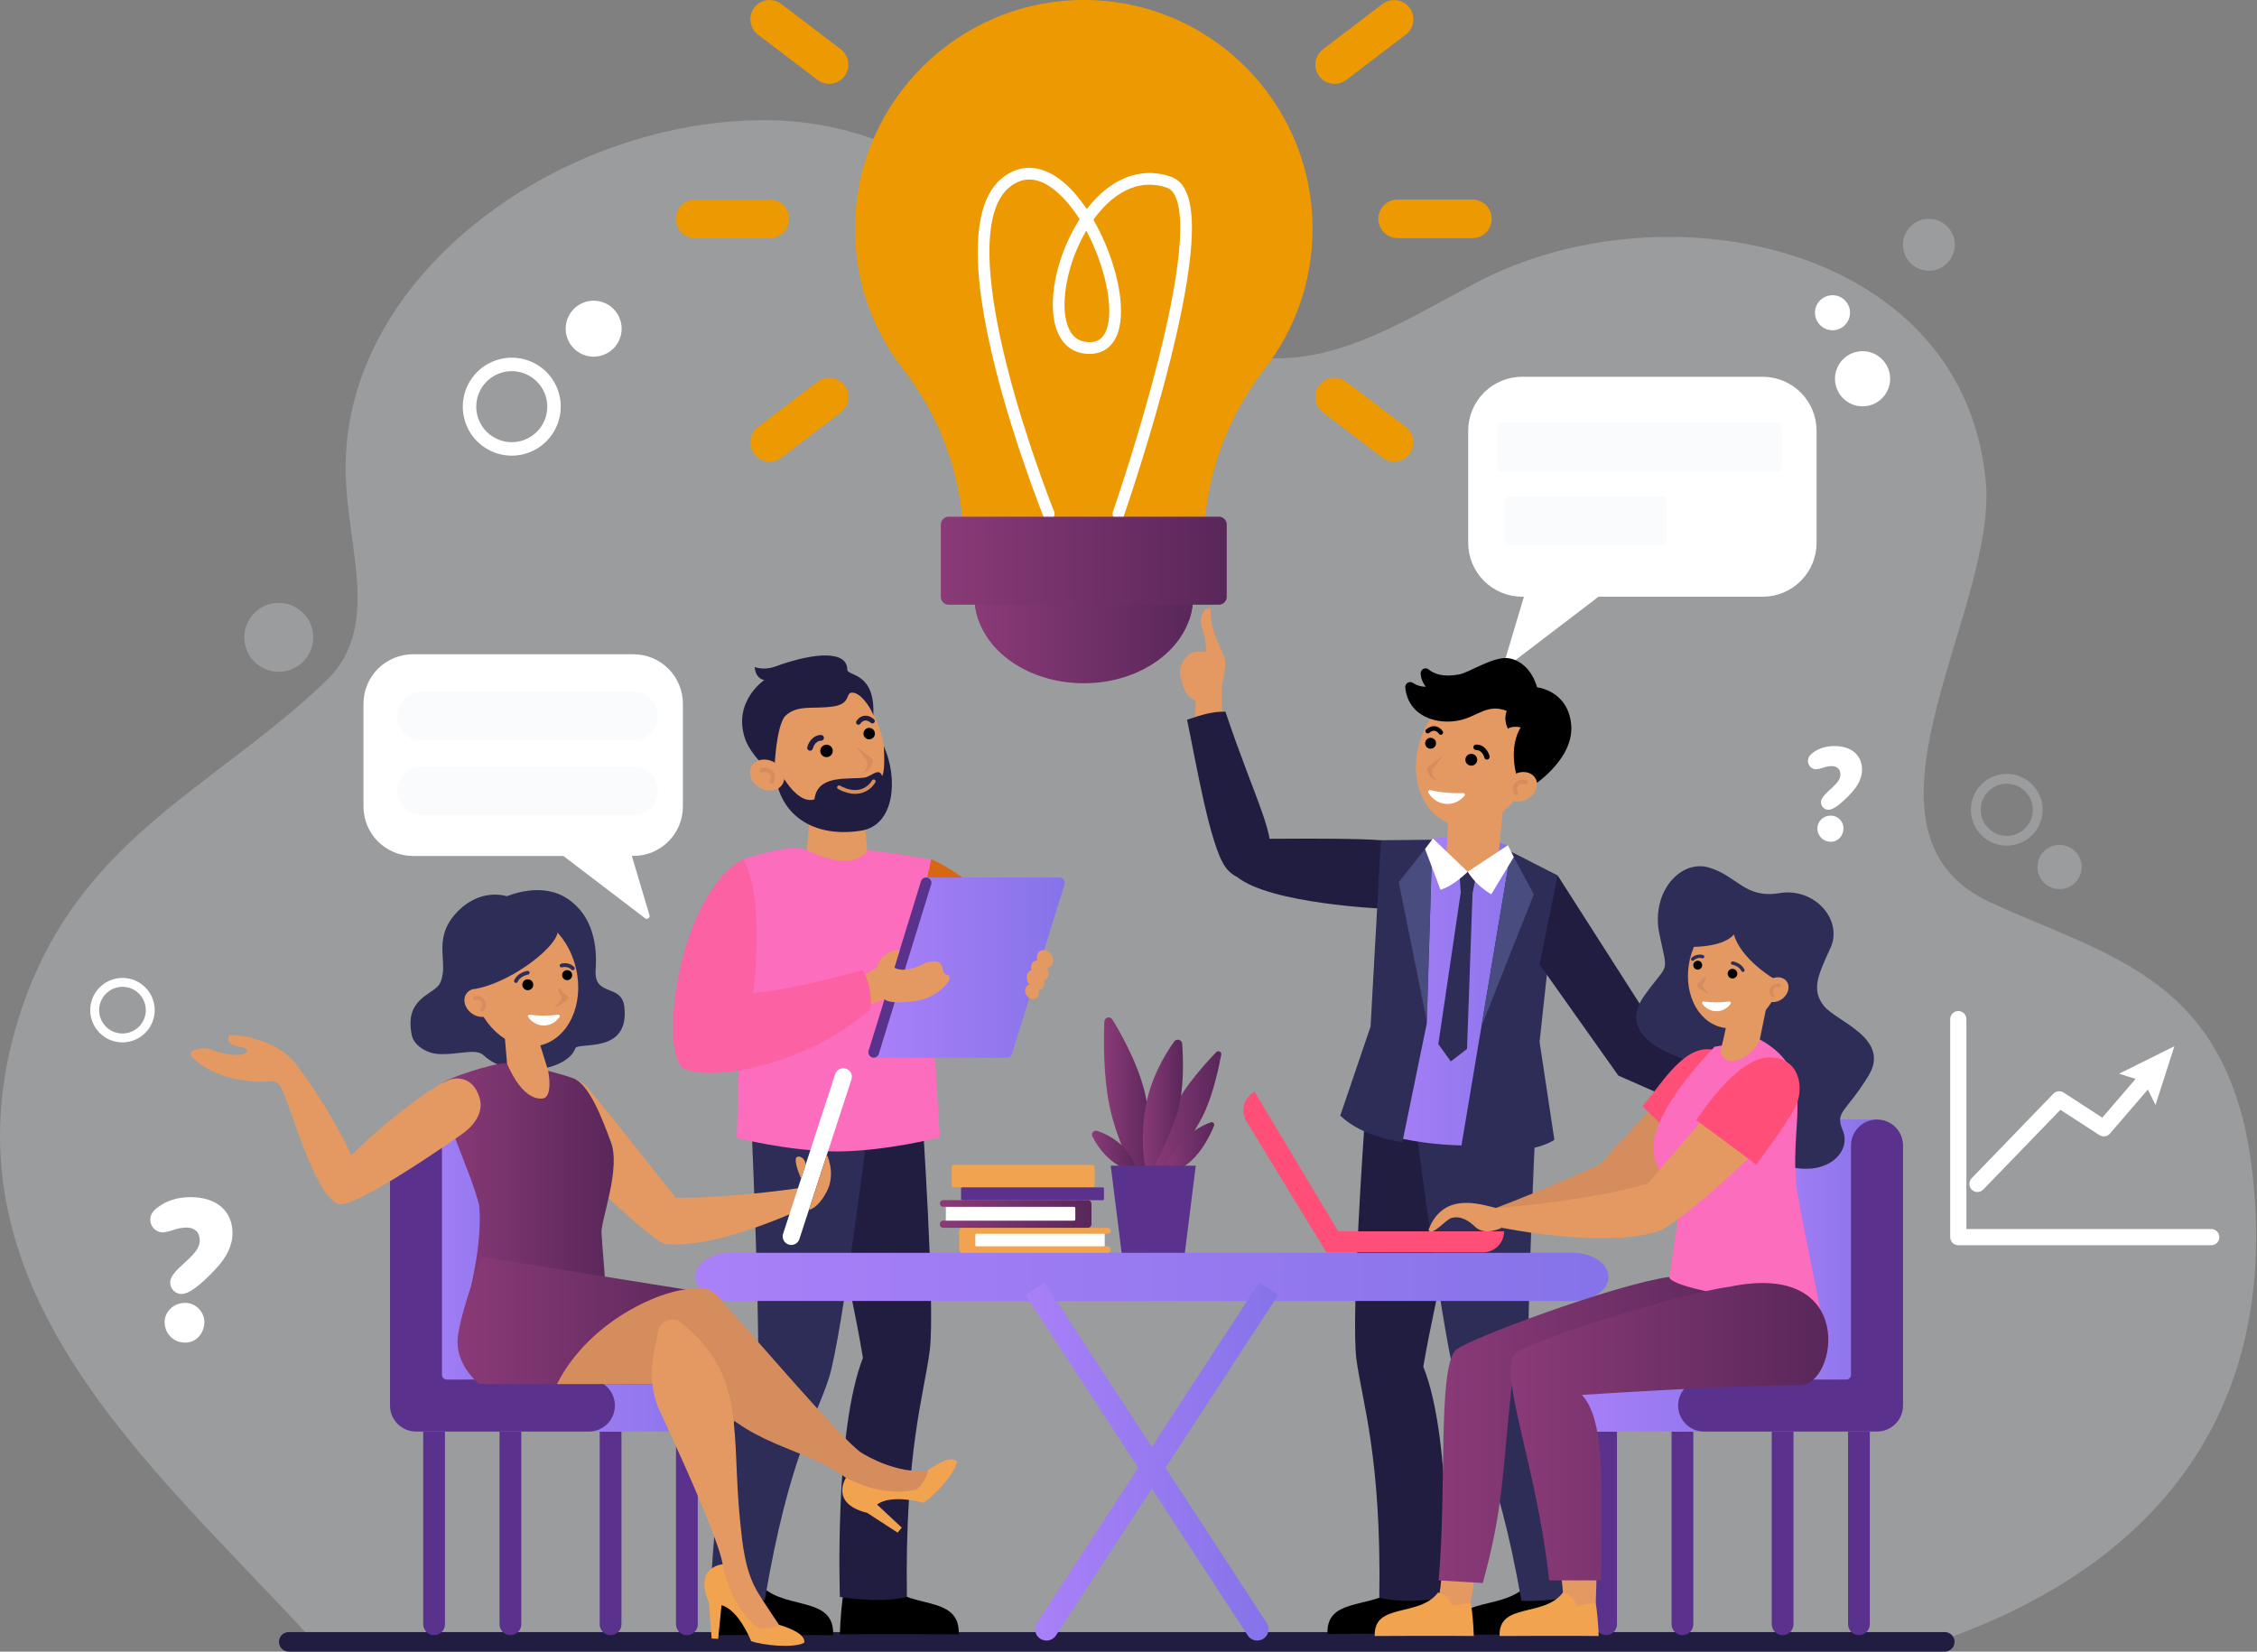 <svg width="578" height="423" viewBox="0 0 578 423" fill="none" xmlns="http://www.w3.org/2000/svg">
<rect x="0" y="0" width="578" height="423" fill="#808080" stroke="none"/>
<path opacity="0.25" d="M79.2 419.131C38.612 374.937 -16.861 329.311 4.892 260.372C19.201 215.034 54.279 202.392 83.439 174.438C97.829 160.642 88.778 140.558 88.511 120.623C87.901 69.579 144.867 29.967 197.24 30.796C253.968 31.689 278.525 88.722 326.112 91.781C344.797 92.067 361.528 81.102 378.061 72.391C427.047 46.579 504.78 63.038 508.706 125.459C509.721 159.17 471.354 213.405 509.795 231.135C540.431 245.266 571.383 250.471 576.902 301.01C584.129 367.163 545.925 403.467 496.143 420.493L79.2 419.131Z" fill="#EBF3FA"/>
<path d="M105.744 167.566H162.224C165.581 167.566 168.801 168.9 171.175 171.274C173.549 173.648 174.883 176.868 174.883 180.225V206.554C174.883 209.911 173.549 213.131 171.175 215.505C168.801 217.879 165.581 219.213 162.224 219.213H161.805L166.329 234.4C166.376 234.546 166.375 234.704 166.325 234.849C166.276 234.994 166.181 235.12 166.055 235.207C165.928 235.294 165.777 235.338 165.624 235.332C165.47 235.327 165.323 235.272 165.203 235.176L144.277 219.222H105.744C104.082 219.222 102.435 218.895 100.9 218.259C99.364 217.623 97.968 216.69 96.793 215.515C95.617 214.339 94.685 212.944 94.049 211.408C93.413 209.872 93.085 208.226 93.085 206.564V180.225C93.085 178.563 93.413 176.917 94.049 175.381C94.685 173.845 95.617 172.449 96.793 171.274C97.968 170.099 99.364 169.166 100.9 168.53C102.435 167.894 104.082 167.566 105.744 167.566Z" fill="white"/>
<path opacity="0.25" d="M162.198 189.678H107.973C107.15 189.678 106.335 189.515 105.575 189.2C104.814 188.885 104.124 188.424 103.542 187.842C102.96 187.26 102.499 186.569 102.184 185.808C101.869 185.048 101.707 184.233 101.708 183.41C101.71 181.75 102.37 180.158 103.545 178.985C104.72 177.811 106.312 177.152 107.973 177.152H162.198C163.859 177.152 165.453 177.812 166.628 178.987C167.803 180.162 168.463 181.756 168.463 183.417C168.462 185.078 167.801 186.67 166.626 187.844C165.451 189.018 163.859 189.678 162.198 189.678Z" fill="#EBF3FA"/>
<path opacity="0.25" d="M162.198 208.821H107.973C107.15 208.821 106.335 208.659 105.575 208.344C104.814 208.029 104.124 207.568 103.542 206.986C102.96 206.404 102.499 205.713 102.184 204.952C101.869 204.192 101.707 203.377 101.708 202.554C101.708 200.892 102.368 199.299 103.543 198.124C104.718 196.949 106.311 196.289 107.973 196.289H162.198C163.859 196.289 165.453 196.949 166.628 198.124C167.803 199.299 168.463 200.892 168.463 202.554C168.463 203.377 168.301 204.192 167.987 204.952C167.672 205.713 167.21 206.404 166.629 206.986C166.047 207.568 165.356 208.029 164.596 208.344C163.836 208.659 163.021 208.821 162.198 208.821Z" fill="#EBF3FA"/>
<path d="M451.393 96.496H389.807C386.144 96.496 382.632 97.951 380.041 100.541C377.451 103.131 375.996 106.644 375.996 110.307V139.015C375.996 142.678 377.451 146.191 380.041 148.781C382.632 151.371 386.144 152.826 389.807 152.826H390.265L385.321 169.388C385.274 169.547 385.278 169.716 385.333 169.873C385.388 170.029 385.491 170.164 385.627 170.259C385.763 170.353 385.926 170.402 386.092 170.398C386.258 170.394 386.418 170.338 386.55 170.238L409.372 152.826H451.402C455.065 152.826 458.578 151.371 461.168 148.781C463.758 146.191 465.214 142.678 465.214 139.015V110.302C465.213 108.488 464.855 106.692 464.16 105.016C463.465 103.341 462.447 101.818 461.163 100.536C459.88 99.254 458.356 98.237 456.68 97.544C455.004 96.851 453.207 96.495 451.393 96.496Z" fill="white"/>
<path opacity="0.25" d="M455.317 108.232H384.409C383.788 108.232 383.285 108.736 383.285 109.356V119.641C383.285 120.262 383.788 120.765 384.409 120.765H455.317C455.937 120.765 456.441 120.262 456.441 119.641V109.356C456.441 108.736 455.937 108.232 455.317 108.232Z" fill="#EBF3FA"/>
<path opacity="0.25" d="M425.74 127.182H386.416C385.795 127.182 385.292 127.685 385.292 128.306V138.59C385.292 139.211 385.795 139.714 386.416 139.714H425.74C426.36 139.714 426.864 139.211 426.864 138.59V128.306C426.864 127.685 426.36 127.182 425.74 127.182Z" fill="#EBF3FA"/>
<path d="M40.348 309.247C42.682 307.482 45.484 306.6 48.754 306.602C55.81 306.602 59.546 310.44 59.546 315.836C59.546 318.951 58.041 322.115 54.979 325.28C51.088 329.378 48.287 331.402 46.523 331.402C46.134 331.405 45.749 331.33 45.389 331.182C45.03 331.035 44.704 330.817 44.429 330.541C44.155 330.266 43.939 329.939 43.792 329.579C43.646 329.219 43.573 328.833 43.577 328.445C43.577 326.992 44.925 325.539 47.261 323.411C47.384 323.274 47.523 323.152 47.675 323.049C50.321 320.61 51.152 319.26 51.152 317.6C51.152 315.526 49.752 314.383 47.728 314.383C46.595 314.42 45.475 314.631 44.406 315.007C43.111 315.422 42.175 315.629 41.606 315.629C40.752 315.597 39.945 315.228 39.362 314.603C38.778 313.979 38.465 313.149 38.491 312.295C38.479 311.216 39.103 310.181 40.348 309.247ZM47.456 343.853C44.292 343.853 42.163 341.472 42.163 338.562C42.163 336.072 44.292 333.686 47.456 333.686C50.207 333.686 52.333 336.067 52.333 338.562C52.333 341.415 50.309 343.853 47.456 343.853Z" fill="white"/>
<path d="M464.228 192.817C465.761 191.656 467.603 191.076 469.754 191.076C474.395 191.076 476.851 193.603 476.851 197.151C476.851 199.199 475.862 201.28 473.85 203.361C471.29 206.056 469.447 207.388 468.288 207.388C468.031 207.39 467.777 207.342 467.54 207.245C467.302 207.149 467.087 207.005 466.906 206.824C466.724 206.643 466.581 206.427 466.484 206.19C466.388 205.953 466.339 205.698 466.342 205.442C466.342 204.49 467.23 203.537 468.764 202.132C468.845 202.041 468.937 201.961 469.038 201.894C470.778 200.289 471.324 199.403 471.324 198.322C471.324 196.958 470.402 196.208 469.071 196.208C468.327 196.232 467.59 196.37 466.887 196.617C466.294 196.836 465.674 196.973 465.044 197.027C464.485 197.006 463.956 196.765 463.573 196.356C463.19 195.947 462.983 195.403 462.999 194.843C462.999 194.115 463.408 193.431 464.228 192.817ZM468.902 215.577C468.441 215.589 467.983 215.508 467.555 215.337C467.127 215.166 466.738 214.91 466.413 214.585C466.087 214.259 465.831 213.87 465.66 213.442C465.49 213.014 465.408 212.556 465.421 212.095C465.421 210.457 466.821 208.888 468.902 208.888C469.748 208.904 470.554 209.247 471.152 209.845C471.75 210.443 472.093 211.25 472.109 212.095C472.109 213.972 470.769 215.577 468.902 215.577Z" fill="white"/>
<path d="M566.287 318.919H501.506C500.956 318.919 500.428 318.701 500.039 318.312C499.65 317.923 499.432 317.395 499.432 316.845V261.082C499.422 260.804 499.469 260.527 499.569 260.267C499.669 260.007 499.82 259.77 500.014 259.57C500.207 259.37 500.439 259.211 500.695 259.102C500.951 258.994 501.226 258.937 501.505 258.938C501.783 258.937 502.058 258.994 502.315 259.102C502.571 259.211 502.803 259.37 502.996 259.57C503.189 259.77 503.341 260.007 503.44 260.267C503.54 260.527 503.587 260.804 503.578 261.082V314.771H566.287C566.837 314.771 567.365 314.99 567.754 315.379C568.143 315.768 568.361 316.295 568.361 316.845C568.361 317.395 568.143 317.923 567.754 318.312C567.365 318.701 566.837 318.919 566.287 318.919Z" fill="white"/>
<path d="M506.409 305.289C506.002 305.288 505.604 305.168 505.265 304.943C504.926 304.718 504.66 304.398 504.502 304.023C504.343 303.649 504.298 303.235 504.372 302.835C504.446 302.435 504.636 302.065 504.918 301.772L525.856 280.115C526.19 279.769 526.634 279.55 527.112 279.495C527.59 279.441 528.072 279.554 528.476 279.815L538.377 286.244L548.816 274.114C549.175 273.697 549.684 273.44 550.233 273.398C550.782 273.357 551.324 273.535 551.741 273.894C552.158 274.253 552.416 274.763 552.457 275.311C552.499 275.86 552.32 276.402 551.962 276.819L540.339 290.323C540.012 290.704 539.558 290.953 539.061 291.024C538.565 291.095 538.059 290.984 537.638 290.712L527.652 284.232L507.887 304.663C507.695 304.861 507.465 305.018 507.212 305.126C506.958 305.234 506.685 305.289 506.409 305.289Z" fill="white"/>
<path d="M552.006 282.998L549.051 277.012L542.694 274.983L556.85 267.951L552.006 282.998Z" fill="white"/>
<path d="M131.063 116.7C128.581 116.7 126.155 115.964 124.091 114.585C122.028 113.206 120.419 111.246 119.469 108.953C118.52 106.66 118.271 104.137 118.755 101.702C119.239 99.268 120.435 97.032 122.19 95.277C123.945 93.522 126.181 92.327 128.615 91.843C131.049 91.359 133.572 91.607 135.865 92.557C138.159 93.507 140.118 95.115 141.497 97.179C142.876 99.242 143.612 101.669 143.612 104.151C143.608 107.478 142.285 110.667 139.933 113.02C137.58 115.373 134.39 116.696 131.063 116.7ZM131.063 95.057C129.264 95.056 127.506 95.589 126.01 96.588C124.514 97.587 123.348 99.007 122.66 100.669C121.971 102.331 121.791 104.159 122.141 105.923C122.492 107.687 123.358 109.308 124.63 110.58C125.901 111.852 127.522 112.719 129.286 113.07C131.05 113.421 132.878 113.241 134.54 112.553C136.202 111.864 137.623 110.699 138.622 109.203C139.621 107.708 140.155 105.949 140.155 104.151C140.152 101.74 139.194 99.429 137.489 97.724C135.785 96.019 133.474 95.06 131.063 95.057Z" fill="white"/>
<path opacity="0.25" d="M513.914 216.578C512.096 216.578 510.319 216.039 508.807 215.029C507.296 214.019 506.118 212.584 505.422 210.904C504.726 209.225 504.544 207.377 504.899 205.594C505.254 203.811 506.129 202.173 507.414 200.887C508.7 199.602 510.338 198.727 512.121 198.372C513.904 198.017 515.752 198.199 517.431 198.895C519.111 199.591 520.546 200.769 521.556 202.28C522.566 203.792 523.105 205.569 523.105 207.387C523.103 209.824 522.134 212.16 520.41 213.883C518.687 215.607 516.351 216.576 513.914 216.578ZM513.914 200.727C512.595 200.727 511.306 201.118 510.21 201.85C509.113 202.583 508.258 203.624 507.754 204.842C507.249 206.061 507.117 207.401 507.374 208.695C507.632 209.988 508.267 211.176 509.199 212.109C510.132 213.041 511.32 213.676 512.613 213.933C513.906 214.191 515.247 214.059 516.465 213.554C517.684 213.049 518.725 212.195 519.458 211.098C520.19 210.002 520.581 208.713 520.581 207.394C520.581 206.518 520.409 205.651 520.074 204.842C519.739 204.033 519.248 203.297 518.629 202.678C518.01 202.058 517.275 201.567 516.466 201.232C515.657 200.897 514.789 200.724 513.914 200.724V200.727Z" fill="#EBF3FA"/>
<path d="M31.364 266.966C29.731 266.966 28.136 266.482 26.778 265.575C25.421 264.668 24.363 263.379 23.739 261.871C23.114 260.363 22.951 258.703 23.269 257.102C23.587 255.501 24.373 254.031 25.528 252.876C26.682 251.722 28.153 250.936 29.754 250.618C31.355 250.299 33.014 250.463 34.522 251.087C36.03 251.712 37.319 252.77 38.226 254.127C39.133 255.484 39.617 257.08 39.617 258.712C39.615 260.901 38.745 262.999 37.198 264.546C35.65 266.094 33.552 266.964 31.364 266.966ZM31.364 252.733C30.18 252.733 29.024 253.083 28.04 253.74C27.056 254.397 26.288 255.331 25.835 256.425C25.383 257.518 25.264 258.721 25.494 259.881C25.725 261.042 26.295 262.108 27.132 262.944C27.968 263.781 29.034 264.351 30.195 264.582C31.355 264.812 32.558 264.694 33.651 264.241C34.745 263.788 35.679 263.02 36.336 262.036C36.993 261.052 37.343 259.896 37.343 258.712C37.34 257.127 36.71 255.608 35.589 254.487C34.468 253.366 32.949 252.736 31.364 252.733Z" fill="white"/>
<path d="M473.781 80.094C473.781 80.983 473.517 81.851 473.024 82.59C472.53 83.328 471.829 83.904 471.008 84.244C470.187 84.584 469.284 84.672 468.413 84.499C467.542 84.326 466.741 83.898 466.113 83.269C465.485 82.641 465.058 81.841 464.885 80.969C464.712 80.098 464.801 79.195 465.141 78.374C465.482 77.554 466.058 76.852 466.797 76.359C467.535 75.866 468.404 75.603 469.292 75.603C470.483 75.604 471.625 76.078 472.466 76.92C473.308 77.762 473.781 78.904 473.781 80.094Z" fill="white"/>
<path opacity="0.25" d="M77.627 169.472C81.075 166.024 81.075 160.433 77.627 156.985C74.179 153.537 68.588 153.537 65.14 156.985C61.692 160.433 61.692 166.024 65.14 169.472C68.588 172.92 74.179 172.92 77.627 169.472Z" fill="#EBF3FA"/>
<path opacity="0.25" d="M500.613 62.687C500.613 64 500.224 65.284 499.495 66.376C498.766 67.468 497.729 68.32 496.516 68.822C495.303 69.325 493.968 69.457 492.68 69.201C491.392 68.945 490.209 68.313 489.28 67.385C488.352 66.457 487.719 65.274 487.463 63.986C487.206 62.698 487.338 61.363 487.84 60.15C488.342 58.936 489.193 57.899 490.285 57.17C491.377 56.44 492.661 56.051 493.974 56.051C495.734 56.051 497.422 56.75 498.667 57.994C499.912 59.239 500.612 60.927 500.613 62.687Z" fill="#EBF3FA"/>
<path opacity="0.25" d="M533.092 222.06C533.092 223.18 532.759 224.275 532.136 225.207C531.513 226.138 530.629 226.864 529.593 227.292C528.558 227.72 527.419 227.832 526.321 227.613C525.222 227.394 524.213 226.855 523.421 226.062C522.629 225.27 522.089 224.261 521.871 223.162C521.652 222.063 521.765 220.924 522.194 219.889C522.622 218.854 523.349 217.969 524.28 217.347C525.212 216.725 526.307 216.393 527.427 216.393C528.171 216.393 528.908 216.539 529.596 216.824C530.283 217.109 530.908 217.526 531.434 218.053C531.96 218.579 532.377 219.204 532.662 219.891C532.946 220.579 533.092 221.316 533.092 222.06Z" fill="#EBF3FA"/>
<path d="M484.051 97.006C484.051 98.403 483.637 99.768 482.861 100.93C482.085 102.091 480.982 102.997 479.691 103.531C478.401 104.066 476.981 104.206 475.61 103.933C474.24 103.661 472.982 102.988 471.994 102C471.007 101.012 470.334 99.754 470.061 98.384C469.789 97.014 469.929 95.594 470.463 94.303C470.998 93.013 471.903 91.91 473.065 91.134C474.226 90.358 475.591 89.943 476.988 89.943C478.861 89.943 480.658 90.688 481.982 92.012C483.307 93.337 484.051 95.133 484.051 97.006Z" fill="white"/>
<path d="M154.775 90.798C158.431 89.284 160.167 85.093 158.653 81.436C157.138 77.781 152.947 76.044 149.291 77.559C145.635 79.073 143.899 83.264 145.413 86.921C146.928 90.576 151.119 92.312 154.775 90.798Z" fill="white"/>
<path d="M498.017 423H73.933C73.27 422.998 72.636 422.733 72.168 422.263C71.7 421.794 71.438 421.158 71.438 420.495C71.438 419.831 71.701 419.194 72.171 418.724C72.641 418.254 73.278 417.99 73.943 417.99H498.038C498.703 417.99 499.34 418.254 499.81 418.724C500.28 419.194 500.544 419.831 500.544 420.495C500.544 420.826 500.478 421.154 500.351 421.459C500.224 421.764 500.037 422.041 499.802 422.274C499.567 422.507 499.289 422.691 498.982 422.816C498.676 422.94 498.348 423.003 498.017 423Z" fill="#201D40"/>
<path d="M214.215 203.621H214.223L220.733 203.645L222.207 219.02L214.608 223.033L206.505 219.066L207.815 203.645L214.215 203.621Z" fill="#E49963"/>
<path d="M196.333 196.835C200.34 206.836 209.96 212.411 217.823 209.263C225.686 206.115 228.813 195.452 224.807 185.439C220.802 175.426 211.177 169.863 203.314 173.011C195.452 176.159 192.327 186.822 196.333 196.835Z" fill="#E49963"/>
<path d="M221.388 188.726C221.554 188.964 221.788 189.148 222.059 189.254C222.33 189.36 222.626 189.383 222.91 189.321C223.194 189.259 223.454 189.113 223.655 188.904C223.857 188.694 223.992 188.429 224.043 188.143C224.094 187.856 224.06 187.561 223.943 187.295C223.827 187.028 223.634 186.802 223.389 186.645C223.144 186.488 222.858 186.407 222.567 186.412C222.276 186.418 221.993 186.509 221.754 186.676C221.596 186.786 221.46 186.927 221.356 187.089C221.251 187.252 221.18 187.434 221.146 187.625C221.112 187.815 221.116 188.01 221.157 188.199C221.199 188.388 221.277 188.567 221.388 188.726Z" fill="black"/>
<path d="M210.356 193.229C210.536 193.488 210.789 193.688 211.083 193.803C211.376 193.918 211.698 193.944 212.006 193.877C212.315 193.809 212.596 193.652 212.815 193.425C213.034 193.197 213.18 192.91 213.236 192.599C213.292 192.289 213.254 191.969 213.128 191.679C213.001 191.39 212.792 191.145 212.526 190.975C212.26 190.804 211.95 190.717 211.634 190.723C211.319 190.729 211.012 190.829 210.753 191.009C210.581 191.129 210.434 191.281 210.321 191.457C210.208 191.633 210.13 191.83 210.093 192.036C210.056 192.243 210.061 192.454 210.106 192.659C210.151 192.863 210.236 193.057 210.356 193.229Z" fill="black"/>
<path d="M219.149 191.076C221.142 192.648 223.631 194.541 223.631 194.541C223.631 194.541 223.657 196.941 220.852 197.982C221.866 197.06 222.757 195.839 221.702 194.41C220.647 192.981 219.149 191.076 219.149 191.076Z" fill="#D68D5D"/>
<path d="M207.453 192.268C207.395 192.269 207.338 192.263 207.281 192.249C207.188 192.227 207.099 192.186 207.021 192.129C206.943 192.073 206.877 192.001 206.826 191.919C206.776 191.837 206.742 191.745 206.727 191.65C206.712 191.554 206.716 191.457 206.739 191.363C206.996 190.285 208.074 188.244 210.31 188.234C210.498 188.245 210.674 188.327 210.803 188.464C210.932 188.6 211.004 188.781 211.004 188.969C211.004 189.157 210.932 189.338 210.803 189.474C210.674 189.611 210.498 189.693 210.31 189.704C208.644 189.704 208.167 191.685 208.167 191.704C208.129 191.865 208.038 192.008 207.908 192.11C207.779 192.213 207.618 192.268 207.453 192.268Z" fill="#201D40"/>
<path d="M219.845 185.612C219.737 185.612 219.631 185.583 219.538 185.529C219.445 185.475 219.367 185.398 219.313 185.304C219.26 185.211 219.232 185.105 219.232 184.997C219.233 184.889 219.262 184.783 219.316 184.69C219.345 184.642 219.988 183.566 221.205 183.34C222.036 183.188 222.893 183.459 223.757 184.15C223.829 184.197 223.89 184.258 223.937 184.33C223.983 184.402 224.014 184.483 224.028 184.568C224.041 184.652 224.037 184.739 224.015 184.822C223.993 184.905 223.953 184.982 223.9 185.049C223.846 185.116 223.779 185.171 223.702 185.21C223.626 185.249 223.542 185.272 223.457 185.277C223.371 185.282 223.286 185.269 223.205 185.239C223.125 185.209 223.052 185.162 222.991 185.102C222.419 184.642 221.893 184.454 221.426 184.54C220.991 184.653 220.615 184.926 220.374 185.304C220.32 185.397 220.243 185.474 220.15 185.528C220.057 185.582 219.952 185.611 219.845 185.612Z" fill="#201D40"/>
<path d="M190.861 189.36C187.472 179.711 195.738 174.165 195.738 174.165C195.738 174.165 193.523 173.967 193.259 170.857C194.942 171.375 196.748 171.335 198.407 170.746C209.408 166.762 216.98 166.814 216.98 171.524C216.98 173.191 224.246 172.05 223.636 183.323C223.679 182.528 221.083 177.894 218.635 177.43C216.187 176.965 218.397 180.247 213.268 180.951C208.096 181.666 204.291 180.406 201.124 183.333C198.652 185.876 198.028 198.825 198.414 199.606C197.55 197.808 192.351 193.598 190.861 189.36Z" fill="#201D40"/>
<path d="M226.322 191.076C226.322 191.076 226.798 196.951 225.943 198.768C225.062 196.413 223.169 198.908 221.39 199.144C217.104 199.713 209.346 198.279 208.577 204.723C203.338 206.39 198.411 195.148 198.411 195.148C198.109 207.699 207.296 214.829 220.516 212.741C229.224 211.364 230.027 199.239 226.322 191.076Z" fill="#201D40"/>
<path d="M217.268 203.106C216.343 202.875 215.452 202.525 214.616 202.066C214.507 202.001 214.428 201.898 214.394 201.776C214.36 201.654 214.374 201.524 214.433 201.413C214.493 201.301 214.593 201.217 214.713 201.178C214.833 201.139 214.964 201.147 215.078 201.201C217.111 202.29 218.935 202.599 220.495 202.123C221.675 201.745 222.678 200.951 223.317 199.889C223.378 199.776 223.482 199.692 223.605 199.654C223.728 199.617 223.861 199.629 223.975 199.689C224.09 199.748 224.176 199.851 224.215 199.973C224.254 200.096 224.244 200.229 224.186 200.344C223.432 201.636 222.225 202.602 220.8 203.054C219.649 203.391 218.429 203.409 217.268 203.106Z" fill="#D68D5D"/>
<path d="M198.288 195.234C200.498 196.475 201.467 198.949 200.45 200.756C199.433 202.563 196.819 203.025 194.607 201.785C192.394 200.544 191.428 198.07 192.444 196.26C193.461 194.451 196.076 193.991 198.288 195.234Z" fill="#E49963"/>
<path d="M197.952 200.647C198.022 200.597 198.08 200.532 198.121 200.457C198.728 199.333 198.628 198.185 197.854 197.39C197.467 196.993 196.967 196.726 196.421 196.626C195.876 196.526 195.313 196.598 194.811 196.832C194.68 196.899 194.58 197.015 194.534 197.154C194.488 197.294 194.499 197.446 194.566 197.578C194.632 197.709 194.748 197.809 194.888 197.855C195.027 197.901 195.18 197.889 195.311 197.823C195.603 197.698 195.926 197.663 196.237 197.724C196.549 197.785 196.835 197.938 197.059 198.164C197.49 198.606 197.521 199.235 197.145 199.93C197.087 200.04 197.067 200.166 197.09 200.289C197.112 200.411 197.175 200.522 197.268 200.604C197.361 200.687 197.479 200.736 197.603 200.743C197.727 200.75 197.85 200.716 197.952 200.645V200.647Z" fill="#D68D5D"/>
<path d="M221.747 408.945C223.133 405.183 226.095 404.764 226.095 404.764C231.851 412.705 245.986 407.833 245.517 418.575C224.024 418.437 215.089 418.575 215.089 418.575C215.118 416.11 215.542 410.252 216.042 407.962L217.161 408.166L221.747 408.945Z" fill="black"/>
<path d="M189.589 409.154C190.975 405.391 193.935 404.975 193.935 404.975C199.69 412.916 213.825 408.042 213.359 418.786C191.863 418.648 182.931 418.786 182.931 418.786C182.96 416.319 183.384 410.451 183.884 408.17L185.005 408.377L189.589 409.154Z" fill="black"/>
<path d="M236.044 283.529C236.044 283.529 239.535 334.426 238.116 345.741C236.697 357.057 231.687 371.566 232.249 408.994C225.241 410.746 215.089 408.994 215.089 408.994C215.089 408.994 213.596 366.672 220.993 347.768C217.98 329.406 208.315 287.351 208.315 287.351L236.044 283.529Z" fill="#201D40"/>
<path d="M222.783 284.92C222.783 284.92 215.735 342.069 212.287 352.899C208.839 363.729 202.11 372.901 195.857 409.772C188.656 410.134 181.95 409.772 181.95 409.772C181.95 409.772 182.922 363.003 194.135 352.366C194.516 333.747 192.323 285.287 192.323 285.287L222.783 284.92Z" fill="#2E2D57"/>
<path d="M190.299 220.067C190.299 220.067 202.536 215.781 206.617 217.746C219.3 223.854 222.207 217.746 222.207 217.746C226.255 218.096 238.492 220.067 238.492 220.067C238.492 233.728 239.404 247.435 239.157 257.774C238.98 266.775 240.697 291.276 240.697 291.276C240.697 291.276 227.203 294.812 214.439 294.905C201.674 294.821 188.682 291.418 188.682 291.418C188.682 291.418 189.365 266.606 189.932 257.381C189.746 247.044 190.299 233.69 190.299 220.067Z" fill="#FC6DBD"/>
<path d="M260.247 240.367C255.196 228.313 240.207 220.648 238.492 220.064L235.016 235.542C239.4 238.142 243.558 241.108 247.443 244.408C246.557 248.715 246.705 252.942 244.212 258.39C244.212 258.39 246.379 255.402 249.05 257.169C251.648 258.89 256.432 255.38 256.432 255.38C256.432 255.38 264.107 249.573 260.247 240.367Z" fill="#D86713"/>
<path d="M257.433 270.828C257.518 270.855 257.606 270.873 257.695 270.883H257.983C258.248 270.854 258.5 270.749 258.706 270.58C258.913 270.411 259.065 270.185 259.145 269.93L272.613 226.511C272.639 226.425 272.656 226.338 272.666 226.249C272.67 226.192 272.67 226.134 272.666 226.077C272.668 226.043 272.668 226.008 272.666 225.973C272.666 225.944 272.666 225.915 272.649 225.885C272.609 225.634 272.5 225.401 272.334 225.209C272.168 225.018 271.952 224.876 271.711 224.801C271.628 224.774 271.542 224.756 271.456 224.746C271.359 224.736 271.26 224.736 271.163 224.746H237.264L223.691 270.885H257.469L257.433 270.828Z" fill="url(#paint0_linear_254_466)"/>
<path d="M237.571 224.795C237.224 224.688 236.849 224.723 236.528 224.892C236.207 225.062 235.966 225.351 235.859 225.698L222.476 269.008L222.445 269.11C222.339 269.455 222.374 269.828 222.542 270.147C222.71 270.466 222.997 270.706 223.341 270.815C223.512 270.868 223.693 270.888 223.872 270.871C224.05 270.855 224.224 270.803 224.383 270.72C224.542 270.636 224.683 270.522 224.798 270.384C224.913 270.246 225 270.086 225.053 269.915L238.471 226.503C238.577 226.157 238.542 225.783 238.373 225.464C238.204 225.144 237.916 224.904 237.571 224.795Z" fill="#5A328E"/>
<path d="M263.186 252.341C263.311 252.262 263.447 252.203 263.591 252.165L263.545 252.103C262.702 250.832 262.76 249.31 263.672 248.705C263.817 248.609 263.978 248.54 264.148 248.5C263.91 247.548 264.122 246.66 264.774 246.229C265.035 246.063 265.339 245.98 265.648 245.99C265.35 245.064 265.588 244.085 266.317 243.609C267.231 243.007 268.553 243.397 269.275 244.483C269.996 245.569 269.836 246.938 268.924 247.543C268.698 247.692 268.439 247.785 268.17 247.814C268.777 249.005 268.646 250.296 267.829 250.841C267.684 250.938 267.523 251.007 267.353 251.046C267.591 251.998 267.379 252.886 266.727 253.32C266.486 253.474 266.206 253.557 265.919 253.558C266.219 254.37 266.029 255.242 265.386 255.665C264.614 256.177 263.498 255.846 262.89 254.93C262.283 254.013 262.412 252.853 263.186 252.341Z" fill="#E49963"/>
<path d="M221.505 249.598L224.6 247.807C224.6 247.807 225.455 243.423 230.42 243.318L229.032 247.807C229.032 247.807 231.475 249.712 237.268 246.459C242.931 245.185 240.512 249.317 242.39 249.612C245.16 250.048 240.371 255.491 234.716 256.325C227.398 257.401 226.531 255.903 226.531 255.903L222.39 257.351L221.505 249.598Z" fill="#E49963"/>
<path d="M192.909 254.28C203.236 253.566 220.857 248.456 220.857 248.456C223.679 252.78 222.898 258.526 222.898 258.526C206.858 272.589 182.715 277.135 175.307 273.752C168.544 270.656 173.318 229.494 190.308 220.064C196.119 229.913 192.909 254.28 192.909 254.28Z" fill="#FC61A3"/>
<path d="M359.387 405.125C353.629 412.802 339.496 408.092 339.963 418.474C361.458 418.341 370.39 418.474 370.39 418.474C370.362 416.093 369.938 410.43 369.438 408.213L359.387 405.125Z" fill="black"/>
<path d="M391.545 405.324C385.79 413.004 371.655 408.291 372.122 418.676C393.617 418.542 402.551 418.676 402.551 418.676C402.523 416.295 402.097 410.63 401.599 408.413L391.545 405.324Z" fill="black"/>
<path d="M349.436 287.922C349.436 287.922 345.945 337.125 347.364 348.064C348.784 359.004 353.794 373.029 353.232 409.212C360.24 410.91 370.391 409.212 370.391 409.212C370.391 409.212 371.896 368.298 364.49 350.024C367.5 332.275 377.165 291.615 377.165 291.615L349.436 287.922Z" fill="#201D40"/>
<path d="M362.7 289.266C362.7 289.266 369.746 344.51 373.196 354.987C376.646 365.465 383.371 374.325 389.626 409.97C396.827 410.317 405.407 408.541 405.407 408.541C405.407 408.541 402.549 364.75 391.358 354.468C390.977 336.466 393.17 289.618 393.17 289.618L362.7 289.266Z" fill="#2E2D57"/>
<path d="M391.398 198.89C387.588 208.434 378.406 213.739 370.92 210.739C363.433 207.738 360.442 197.571 364.252 188.027C368.062 178.483 377.244 173.177 384.731 176.175C392.217 179.173 395.218 189.346 391.398 198.89Z" fill="#E49963"/>
<path d="M367.512 191.157C367.353 191.384 367.13 191.559 366.872 191.66C366.614 191.761 366.332 191.783 366.061 191.724C365.79 191.664 365.543 191.526 365.351 191.326C365.159 191.126 365.03 190.874 364.981 190.601C364.932 190.328 364.965 190.047 365.076 189.793C365.187 189.539 365.371 189.323 365.604 189.173C365.837 189.024 366.11 188.946 366.387 188.951C366.664 188.956 366.934 189.044 367.162 189.202C367.313 189.307 367.442 189.441 367.542 189.596C367.642 189.752 367.71 189.925 367.742 190.107C367.775 190.288 367.771 190.474 367.731 190.655C367.692 190.835 367.617 191.005 367.512 191.157Z" fill="black"/>
<path d="M378.03 195.452C377.858 195.698 377.617 195.889 377.337 195.998C377.058 196.108 376.752 196.132 376.459 196.068C376.165 196.004 375.897 195.854 375.689 195.638C375.481 195.422 375.341 195.148 375.288 194.853C375.235 194.557 375.27 194.252 375.39 193.977C375.51 193.702 375.709 193.468 375.961 193.306C376.214 193.143 376.509 193.059 376.809 193.065C377.11 193.07 377.402 193.164 377.649 193.335C377.98 193.565 378.206 193.918 378.277 194.315C378.349 194.712 378.26 195.121 378.03 195.452Z" fill="black"/>
<path d="M369.643 193.398C367.738 194.896 365.371 196.701 365.371 196.701C365.371 196.701 365.347 198.99 368.021 199.983C367.055 199.104 366.204 197.937 367.212 196.587C368.219 195.237 369.643 193.398 369.643 193.398Z" fill="#D68D5D"/>
<path d="M380.797 194.534C380.639 194.534 380.486 194.481 380.363 194.384C380.239 194.286 380.152 194.149 380.116 193.996C380.097 193.92 379.625 192.091 378.061 192.091C377.965 192.097 377.87 192.083 377.78 192.05C377.69 192.017 377.607 191.967 377.538 191.901C377.468 191.835 377.413 191.756 377.375 191.668C377.337 191.58 377.317 191.486 377.317 191.39C377.317 191.294 377.337 191.2 377.375 191.112C377.413 191.024 377.468 190.945 377.538 190.879C377.607 190.813 377.69 190.763 377.78 190.73C377.87 190.697 377.965 190.683 378.061 190.689C380.204 190.689 381.225 192.646 381.471 193.672C381.51 193.853 381.479 194.042 381.382 194.2C381.285 194.358 381.131 194.471 380.952 194.518C380.901 194.528 380.849 194.534 380.797 194.534Z" fill="black"/>
<path d="M368.984 188.189C368.882 188.189 368.782 188.163 368.694 188.113C368.606 188.063 368.533 187.991 368.481 187.903C368.247 187.54 367.885 187.278 367.467 187.17C367.024 187.091 366.514 187.272 365.983 187.706C365.863 187.803 365.708 187.848 365.554 187.831C365.401 187.814 365.26 187.737 365.163 187.616C365.066 187.496 365.021 187.342 365.038 187.188C365.054 187.034 365.132 186.893 365.252 186.796C366.076 186.136 366.895 185.877 367.686 186.025C368.056 186.11 368.405 186.267 368.714 186.488C369.023 186.708 369.285 186.988 369.486 187.31C369.537 187.399 369.564 187.5 369.564 187.602C369.565 187.705 369.538 187.805 369.487 187.894C369.436 187.983 369.363 188.057 369.275 188.109C369.186 188.161 369.086 188.188 368.984 188.189Z" fill="black"/>
<path d="M388.733 199.885C385.971 191.005 389.464 186.286 389.464 186.286C387.083 185.809 386.171 186.631 386.171 186.631C384.878 183.976 385.878 182.071 385.878 182.071C380.977 180.166 378.537 183.335 374.115 184.404C368.059 185.869 360.577 183.452 359.877 176.07C359.854 175.831 359.899 175.59 360.008 175.376C360.117 175.162 360.284 174.983 360.491 174.861C360.698 174.738 360.935 174.678 361.175 174.686C361.415 174.694 361.648 174.77 361.847 174.906C362.817 175.567 363.971 175.905 365.145 175.87C364.352 174.901 363.886 173.707 363.811 172.458C363.807 172.214 363.873 171.975 364.001 171.768C364.13 171.562 364.315 171.397 364.535 171.293C364.755 171.189 365.001 171.151 365.242 171.184C365.483 171.217 365.71 171.318 365.895 171.477C367.154 172.524 369.49 173.515 373.655 172.734C376.427 172.215 382.77 167.776 386.723 168.643C389.955 169.357 392.519 172.101 393.629 176.025C393.629 176.025 401.572 176.849 402.368 185.588C403.151 194.177 393.205 200.766 393.205 200.766L388.733 199.885Z" fill="black"/>
<path d="M387.65 198.404C385.547 199.595 384.633 201.957 385.609 203.678C386.585 205.4 389.078 205.821 391.181 204.631C393.283 203.44 394.2 201.076 393.224 199.356C392.248 197.637 389.752 197.213 387.65 198.404Z" fill="#E49963"/>
<path d="M387.991 203.566C387.923 203.519 387.868 203.457 387.829 203.385C387.245 202.316 387.336 201.223 388.067 200.461C388.434 200.081 388.911 199.824 389.43 199.727C389.95 199.63 390.487 199.696 390.967 199.918C391.03 199.949 391.085 199.992 391.131 200.045C391.177 200.098 391.212 200.159 391.234 200.226C391.256 200.292 391.265 200.362 391.26 200.432C391.255 200.501 391.236 200.57 391.205 200.632C391.174 200.695 391.131 200.75 391.078 200.796C391.025 200.842 390.964 200.877 390.897 200.899C390.831 200.921 390.761 200.93 390.691 200.925C390.621 200.92 390.553 200.901 390.491 200.87C390.212 200.752 389.904 200.72 389.606 200.779C389.309 200.838 389.036 200.985 388.824 201.201C388.414 201.625 388.388 202.225 388.75 202.887C388.807 202.992 388.827 203.112 388.806 203.23C388.786 203.347 388.726 203.454 388.638 203.533C388.549 203.612 388.436 203.659 388.318 203.667C388.199 203.674 388.081 203.641 387.983 203.573L387.991 203.566Z" fill="#D68D5D"/>
<path d="M365.807 203.032C365.76 202.957 365.737 202.87 365.739 202.782C365.742 202.694 365.77 202.609 365.821 202.537C365.872 202.465 365.943 202.41 366.025 202.378C366.107 202.346 366.197 202.339 366.283 202.358C369.036 202.98 371.859 203.232 374.679 203.108C374.766 203.106 374.852 203.129 374.926 203.176C375.001 203.222 375.06 203.288 375.096 203.368C375.133 203.447 375.146 203.535 375.133 203.621C375.12 203.708 375.082 203.788 375.024 203.854C374.217 204.761 372.598 206.101 370.2 205.887C367.802 205.673 366.44 204.058 365.807 203.032Z" fill="white"/>
<path d="M355.72 215.54C355.72 215.54 356.077 214.566 325.145 214.825L316.854 224.629C325.426 231.51 354.18 232.725 354.18 232.725L355.72 215.54Z" fill="#201D40"/>
<path d="M366.959 214.74L376.715 213.828L386.152 216.462L375.518 227.406L366.959 214.74Z" fill="url(#paint1_linear_254_466)"/>
<path d="M370.34 219.775C374.317 223.039 375.129 225.294 383.575 220.932L384.842 207.947L371.091 206.861L370.34 219.775Z" fill="#E49963"/>
<path d="M388.657 221.681L385.759 220.545L386.145 216.464L378.125 222.893L375.86 223.255L373.696 222.498L366.952 214.732L366.612 218.823L364.061 219.335L354.86 220.826L353.767 271.889L350.136 289.272C362.345 293.32 375.996 294.346 389.426 292.496L388.974 275.056L398.499 225.153L388.657 221.681Z" fill="url(#paint2_linear_254_466)"/>
<path d="M374.105 228.422L368.343 267.41L371.534 271.843L375.694 268.648L377.108 228.746L374.105 228.422Z" fill="#2E2D57"/>
<path d="M373.763 223.818L375.868 223.264L378.015 224.199L377.106 228.821L374.086 228.552L373.763 223.818Z" fill="#2E2D57"/>
<path d="M366.823 215.068L365.378 262.162L359.146 292.487C359.146 292.487 349.288 291.494 343.23 285.729L350.993 262.9L353.646 215.192L366.823 215.068Z" fill="#2E2D57"/>
<path d="M366.824 215.068L365.388 261.533L358.211 225.924L366.824 215.068Z" fill="#494C7F"/>
<path d="M386.89 218.08L374.091 294.432C374.091 294.432 391.079 296.518 398.065 291.924L394.274 266.826L398.906 224.214L386.89 218.08Z" fill="#2E2D57"/>
<path d="M386.89 218.08L379.408 262.83L392.805 229.067L386.89 218.08Z" fill="#494C7F"/>
<path d="M302.302 173.18C302.983 175.561 303.185 178.13 306.207 179.414C306.207 179.414 305.762 187.32 306.095 193.806C306.095 193.806 313.405 185.56 313.405 185.553C312.986 182.933 312.648 177.997 313.051 175.19C313.155 174.461 313.289 173.737 313.41 173.006C313.724 171.234 314.246 169.42 313.172 167.279C309 159.014 310.405 156.292 309.838 155.89C308.891 155.483 306.702 157.149 307.936 161.197C309.126 165.129 308.841 167.058 308.841 167.058C308.841 167.058 305.688 166.462 304.569 167.567C304.059 168.072 301.506 170.394 302.302 173.18Z" fill="#E49963"/>
<path d="M304 184.321C308.26 182.893 310.503 182.262 313.818 182.262C321.652 205.598 327.236 214.408 324.907 221.109C322.966 226.698 316.811 226.25 313.818 222.061C309.855 216.539 306.346 195.554 304 184.321Z" fill="#201D40"/>
<path d="M398.903 224.213L423.587 262.829L452.902 279.383L443.865 288.377L414.455 275.485L394.272 247.006L398.903 224.213Z" fill="#201D40"/>
<path d="M375.868 223.264C375.868 223.264 372.239 226.919 368.898 227.871L364.952 217.432L366.959 214.746L375.868 223.264Z" fill="white"/>
<path d="M375.868 223.264C377.386 225.646 379.459 227.626 381.909 229.033L387.664 219.494L386.164 216.463L375.868 223.264Z" fill="white"/>
<path d="M402.735 333.197H187.217C182.152 333.197 178.047 330.435 178.047 327.028C178.047 323.618 182.152 320.855 187.217 320.855H402.735C407.799 320.855 411.907 323.618 411.907 327.028C411.907 330.435 407.799 333.197 402.735 333.197Z" fill="url(#paint3_linear_254_466)"/>
<path d="M267.991 420.164C267.467 420.164 266.952 420.022 266.502 419.754C266.052 419.486 265.683 419.101 265.434 418.64C265.184 418.179 265.064 417.659 265.086 417.136C265.108 416.612 265.27 416.104 265.557 415.666L322.468 328.463L327.34 331.642L270.429 418.845C270.165 419.25 269.803 419.583 269.377 419.814C268.952 420.044 268.475 420.165 267.991 420.164Z" fill="url(#paint4_linear_254_466)"/>
<path d="M321.961 420.164C322.485 420.163 322.999 420.022 323.449 419.753C323.899 419.485 324.268 419.1 324.518 418.64C324.767 418.179 324.888 417.659 324.866 417.136C324.845 416.613 324.683 416.105 324.397 415.666L267.486 328.463L262.614 331.642L319.525 418.845C319.789 419.25 320.15 419.583 320.576 419.813C321.001 420.044 321.477 420.164 321.961 420.164Z" fill="url(#paint5_linear_254_466)"/>
<path d="M411.314 418.777C410.948 418.777 410.586 418.705 410.248 418.565C409.91 418.425 409.603 418.22 409.344 417.961C409.086 417.703 408.88 417.395 408.74 417.057C408.6 416.719 408.528 416.357 408.528 415.991V366.631H414.096V415.984C414.097 416.35 414.025 416.713 413.886 417.051C413.747 417.39 413.542 417.698 413.284 417.957C413.025 418.216 412.719 418.422 412.381 418.563C412.043 418.704 411.68 418.777 411.314 418.777Z" fill="#5A328E"/>
<path d="M430.862 418.777C430.123 418.777 429.414 418.484 428.892 417.961C428.369 417.439 428.076 416.73 428.076 415.991V366.631H433.648V415.984C433.649 416.351 433.577 416.714 433.438 417.052C433.298 417.391 433.093 417.699 432.834 417.959C432.576 418.218 432.268 418.424 431.93 418.565C431.591 418.705 431.228 418.777 430.862 418.777Z" fill="#5A328E"/>
<path d="M456.512 418.777C455.774 418.777 455.065 418.484 454.542 417.961C454.02 417.439 453.726 416.73 453.726 415.991V366.631H459.299V415.984C459.299 416.351 459.228 416.714 459.088 417.052C458.949 417.391 458.744 417.699 458.485 417.959C458.226 418.218 457.919 418.424 457.58 418.565C457.242 418.705 456.879 418.777 456.512 418.777Z" fill="#5A328E"/>
<path d="M476.062 418.777C475.323 418.777 474.615 418.484 474.092 417.961C473.57 417.439 473.276 416.73 473.276 415.991V366.631H478.848V415.984C478.849 416.351 478.778 416.714 478.638 417.052C478.499 417.391 478.294 417.699 478.035 417.959C477.776 418.218 477.469 418.424 477.13 418.565C476.792 418.705 476.429 418.777 476.062 418.777Z" fill="#5A328E"/>
<path d="M445.237 293.378V352.115C445.238 352.274 445.207 352.432 445.146 352.579C445.085 352.726 444.996 352.859 444.884 352.971C444.771 353.084 444.638 353.173 444.491 353.234C444.344 353.294 444.187 353.325 444.028 353.325H407.609C406.736 353.325 405.87 353.497 405.063 353.831C404.256 354.165 403.522 354.655 402.904 355.273C402.286 355.891 401.796 356.624 401.462 357.432C401.128 358.239 400.956 359.104 400.956 359.978C400.956 360.852 401.128 361.717 401.462 362.525C401.796 363.332 402.286 364.065 402.904 364.683C403.522 365.301 404.256 365.791 405.063 366.126C405.87 366.46 406.736 366.632 407.609 366.631H451.9C453.665 366.631 455.357 365.93 456.605 364.683C457.852 363.435 458.553 361.743 458.553 359.978V293.378C458.553 291.613 457.852 289.921 456.605 288.673C455.357 287.426 453.665 286.725 451.9 286.725C451.026 286.723 450.159 286.895 449.351 287.228C448.543 287.562 447.808 288.052 447.189 288.67C446.571 289.288 446.08 290.022 445.745 290.829C445.41 291.637 445.237 292.503 445.237 293.378Z" fill="url(#paint6_linear_254_466)"/>
<path d="M480.684 286.725H451.89V354.406H480.684V286.725Z" fill="url(#paint7_linear_254_466)"/>
<path d="M474.031 293.378V352.115C474.031 352.274 474 352.432 473.939 352.579C473.879 352.726 473.79 352.859 473.677 352.971C473.565 353.084 473.431 353.173 473.284 353.234C473.137 353.294 472.98 353.325 472.821 353.325H436.403C434.638 353.325 432.946 354.026 431.698 355.274C430.45 356.521 429.75 358.214 429.75 359.978C429.75 361.743 430.45 363.435 431.698 364.683C432.946 365.93 434.638 366.631 436.403 366.631H480.693C482.458 366.631 484.15 365.93 485.398 364.683C486.646 363.435 487.347 361.743 487.347 359.978V293.378C487.347 291.613 486.646 289.921 485.398 288.673C484.15 287.426 482.458 286.725 480.693 286.725C479.819 286.723 478.953 286.895 478.144 287.228C477.336 287.562 476.602 288.052 475.983 288.67C475.364 289.288 474.873 290.022 474.538 290.829C474.203 291.637 474.031 292.503 474.031 293.378Z" fill="#5A328E"/>
<path d="M175.912 418.777C176.278 418.777 176.64 418.705 176.978 418.565C177.316 418.425 177.623 418.22 177.882 417.961C178.14 417.703 178.346 417.395 178.486 417.057C178.626 416.719 178.698 416.357 178.698 415.991V366.631H173.116V415.984C173.115 416.351 173.187 416.715 173.327 417.055C173.467 417.394 173.673 417.703 173.933 417.962C174.193 418.222 174.501 418.427 174.841 418.567C175.18 418.707 175.544 418.779 175.912 418.777Z" fill="#5A328E"/>
<path d="M156.362 418.777C157.101 418.777 157.809 418.484 158.332 417.961C158.854 417.439 159.148 416.73 159.148 415.991V366.631H153.576V415.984C153.575 416.351 153.646 416.714 153.786 417.052C153.925 417.391 154.13 417.699 154.389 417.959C154.648 418.218 154.955 418.424 155.294 418.565C155.632 418.705 155.995 418.777 156.362 418.777Z" fill="#5A328E"/>
<path d="M130.711 418.777C131.45 418.777 132.159 418.484 132.681 417.961C133.204 417.439 133.497 416.73 133.497 415.991V366.631H127.925V415.984C127.924 416.351 127.996 416.714 128.135 417.052C128.275 417.391 128.48 417.699 128.739 417.959C128.998 418.218 129.305 418.424 129.644 418.565C129.982 418.705 130.345 418.777 130.711 418.777Z" fill="#5A328E"/>
<path d="M111.163 418.777C111.902 418.777 112.611 418.484 113.134 417.961C113.656 417.439 113.95 416.73 113.95 415.991V366.631H108.377V415.984C108.377 416.351 108.448 416.714 108.587 417.052C108.727 417.391 108.932 417.699 109.191 417.959C109.45 418.218 109.757 418.424 110.096 418.565C110.434 418.705 110.797 418.777 111.163 418.777Z" fill="#5A328E"/>
<path d="M141.989 293.378V352.115C141.988 352.274 142.02 352.432 142.08 352.579C142.141 352.726 142.23 352.859 142.342 352.971C142.455 353.084 142.588 353.173 142.735 353.234C142.882 353.294 143.039 353.325 143.198 353.325H179.617C181.381 353.325 183.074 354.026 184.321 355.274C185.569 356.521 186.27 358.214 186.27 359.978C186.27 361.743 185.569 363.435 184.321 364.683C183.074 365.93 181.381 366.631 179.617 366.631H135.326C134.452 366.631 133.587 366.459 132.78 366.125C131.973 365.791 131.239 365.3 130.622 364.683C130.004 364.065 129.514 363.331 129.179 362.524C128.845 361.717 128.673 360.852 128.673 359.978V293.378C128.673 292.504 128.845 291.639 129.179 290.832C129.514 290.025 130.004 289.291 130.622 288.673C131.239 288.055 131.973 287.565 132.78 287.231C133.587 286.897 134.452 286.725 135.326 286.725C136.201 286.723 137.067 286.895 137.875 287.228C138.683 287.562 139.418 288.052 140.037 288.67C140.656 289.288 141.146 290.022 141.481 290.829C141.816 291.637 141.989 292.503 141.989 293.378Z" fill="url(#paint8_linear_254_466)"/>
<path d="M106.539 354.406H135.333V286.725H106.539V354.406Z" fill="url(#paint9_linear_254_466)"/>
<path d="M113.192 293.378V352.115C113.192 352.274 113.224 352.432 113.285 352.579C113.346 352.726 113.435 352.859 113.547 352.972C113.66 353.084 113.794 353.173 113.941 353.234C114.088 353.294 114.245 353.325 114.404 353.325H150.823C152.587 353.325 154.28 354.026 155.527 355.274C156.775 356.521 157.476 358.214 157.476 359.978C157.476 361.743 156.775 363.435 155.527 364.683C154.28 365.93 152.587 366.631 150.823 366.631H106.532C105.658 366.632 104.793 366.46 103.986 366.126C103.178 365.791 102.445 365.301 101.827 364.683C101.209 364.065 100.719 363.332 100.385 362.525C100.05 361.717 99.879 360.852 99.879 359.978V293.378C99.879 292.504 100.05 291.639 100.385 290.831C100.719 290.024 101.209 289.29 101.827 288.673C102.445 288.055 103.178 287.565 103.986 287.23C104.793 286.896 105.658 286.724 106.532 286.725C107.406 286.723 108.273 286.895 109.081 287.228C109.889 287.562 110.623 288.052 111.242 288.67C111.86 289.288 112.351 290.022 112.686 290.83C113.021 291.637 113.193 292.503 113.192 293.378Z" fill="#5A328E"/>
<path d="M430.416 270.933C424.273 268.716 414.781 263.868 421.089 255.012C427.397 246.156 427.235 250.011 424.966 239.265C422.697 228.518 430.345 220.044 437.636 222.184C444.928 224.325 446.79 230.228 455.734 228.735C464.677 227.242 472.102 235.6 468.737 242.851C465.373 250.102 463.935 253.59 467.071 257.603C470.207 261.615 484.394 265.937 478.481 275.552C472.569 285.168 469.859 284.577 471.912 289.504C473.964 294.431 469.228 300.043 461.01 299.267C452.793 298.491 445.351 295.393 442.339 286.218C439.327 277.043 430.416 270.933 430.416 270.933Z" fill="#2E2D57"/>
<path d="M408.678 410.67L403.823 412.12L400.168 408.382C400.342 408.122 400.168 405.62 399.608 402.95L408.678 401.445C409.04 404.21 408.678 407.891 408.678 410.67Z" fill="#E49963"/>
<path d="M403.856 411.248C402.704 408.217 400.234 407.881 400.234 407.881C395.438 414.279 383.659 410.353 384.042 419.006C401.954 418.894 409.4 419.006 409.4 419.006C409.376 417.02 409.021 412.3 408.609 410.455L407.676 410.619L403.856 411.248Z" fill="#F1A34F"/>
<path d="M376.386 411.574L371.331 411.921L368.423 408.826C368.662 408.611 369.2 404.778 369.235 402.049L377.758 402.43C377.481 405.502 377.023 408.555 376.386 411.574Z" fill="#E49963"/>
<path d="M371.879 411.248C370.726 408.217 368.257 407.881 368.257 407.881C363.461 414.279 351.681 410.353 352.065 419.006C369.976 418.894 377.422 419.006 377.422 419.006C377.399 417.02 377.044 412.3 376.632 410.455L375.698 410.619L371.879 411.248Z" fill="#F1A34F"/>
<path d="M427.511 327.035C413.712 328.893 374.834 343.302 372.667 345.907C368.19 351.291 370.55 380.587 368.423 404.761L379.725 405.43C385.137 385.742 384.706 377.246 387.154 354.665C387.154 354.665 431.571 357.999 447.621 347.159C464.168 335.989 438.672 324.39 427.511 327.035Z" fill="url(#paint10_linear_254_466)"/>
<path d="M409.526 298.338C412.789 298.895 414.051 301.51 414.832 306.329C402.406 313.649 383.947 314.171 383.947 314.171L378.063 311.261C378.063 311.261 392.865 305.929 409.526 298.338Z" fill="#D68D5D"/>
<path d="M443.504 284.564C438.065 292.464 417.234 309.457 413.786 309.993L409.607 298.301C409.607 298.301 429.948 276.289 433.658 272.398C440.051 265.645 452.405 271.686 443.504 284.564Z" fill="#D68D5D"/>
<path d="M420.594 283.298C424.954 278.6 430.633 267.994 438.025 268.749C445.416 269.504 445.949 277.345 443.721 281.567C441.492 285.789 433.8 296.198 433.8 296.198L420.594 283.298Z" fill="#FF4F78"/>
<path d="M421.932 303.176C425.066 304.254 426.854 314.129 425.98 314.875C412.55 320.194 384.609 314.441 384.609 314.441L383.125 309.381C383.125 309.381 404.278 308.086 421.932 303.176Z" fill="#E49963"/>
<path d="M466.119 335.332C463.047 319.49 461.725 313.875 460.449 306.417C457.296 287.989 466.566 275.037 450.674 266.205L439.092 268.074C429.726 277.925 423.959 286.869 423.466 293.049C422.787 301.016 430.696 305.34 430.696 305.34L427.512 327.038C427.512 327.038 426.764 328.81 439.825 331.277C452.886 333.744 466.119 335.332 466.119 335.332Z" fill="#FC6DBD"/>
<path d="M456.598 286.81C451.159 294.804 427.923 315.116 424.432 315.297L421.932 303.176C421.932 303.176 443.042 278.438 446.744 274.504C453.148 267.672 465.501 273.778 456.598 286.81Z" fill="#E49963"/>
<path d="M434.384 286.865C438.432 280.962 446.628 270.068 454.017 270.822C461.406 271.577 461.942 279.419 459.713 283.643C457.484 287.867 449.795 298.271 449.795 298.271L434.384 286.865Z" fill="#FF4F78"/>
<path d="M383.12 309.383C378.849 308.333 369.547 305.214 365.821 314.996C366.759 316.791 370.198 312.357 371.674 311.948C374.019 311.295 376.032 312.529 377.806 314.224C380.349 316.655 384.604 314.443 384.604 314.443L383.12 309.383Z" fill="#E49963"/>
<path d="M379.806 320.74H339.666V315.354H385.185C385.185 316.781 384.618 318.149 383.61 319.159C382.601 320.169 381.233 320.737 379.806 320.74Z" fill="#FF4F78"/>
<path d="M319.033 286.9L339.668 320.739L344.431 318.234L321.29 279.613C320.663 279.943 320.107 280.393 319.654 280.938C319.201 281.483 318.86 282.112 318.65 282.788C318.44 283.465 318.366 284.177 318.432 284.882C318.498 285.588 318.702 286.273 319.033 286.9Z" fill="#FF4F78"/>
<path d="M455.974 251.112C454.024 259.262 447.252 264.625 440.851 263.094C434.45 261.563 430.85 253.712 432.796 245.561C434.741 237.41 441.518 232.047 447.909 233.588C454.3 235.129 457.927 242.963 455.974 251.112Z" fill="#E49963"/>
<path d="M452.874 255.402L442.237 261.996C442.237 261.996 441.284 266.696 440.822 268.22C439.848 271.368 443.575 272.745 446.723 270.785C449.871 268.825 450.674 266.204 450.674 266.204L452.874 255.402Z" fill="#E49963"/>
<path d="M432.062 242.444C435.086 242.706 441.634 242.18 444.023 239.349C445.725 245.099 452.962 250.571 458.951 253.138C459.189 247.238 459.146 236.386 448.571 231.876C440.263 228.345 432.062 242.444 432.062 242.444Z" fill="#2E2D57"/>
<path d="M435.796 247.701C435.695 247.904 435.536 248.073 435.34 248.186C435.143 248.298 434.918 248.35 434.691 248.335C434.465 248.319 434.249 248.237 434.069 248.099C433.89 247.96 433.756 247.771 433.684 247.556C433.612 247.342 433.605 247.11 433.664 246.891C433.724 246.673 433.847 246.477 434.018 246.328C434.189 246.179 434.401 246.085 434.625 246.056C434.85 246.027 435.079 246.066 435.281 246.168C435.416 246.234 435.536 246.327 435.635 246.44C435.733 246.554 435.809 246.685 435.856 246.828C435.904 246.97 435.923 247.121 435.913 247.27C435.903 247.42 435.863 247.567 435.796 247.701Z" fill="black"/>
<path d="M444.785 249.918C444.675 250.137 444.502 250.317 444.29 250.438C444.077 250.559 443.834 250.614 443.59 250.596C443.346 250.579 443.113 250.489 442.919 250.339C442.726 250.19 442.582 249.986 442.504 249.754C442.427 249.522 442.42 249.272 442.484 249.036C442.548 248.8 442.681 248.589 442.865 248.428C443.049 248.267 443.277 248.165 443.519 248.133C443.762 248.102 444.008 248.143 444.227 248.251C444.374 248.324 444.504 248.425 444.611 248.548C444.718 248.671 444.8 248.814 444.852 248.969C444.904 249.124 444.925 249.287 444.913 249.45C444.901 249.613 444.858 249.772 444.785 249.918Z" fill="black"/>
<path d="M446.154 248.893C446.067 248.849 445.997 248.777 445.956 248.688C445.335 247.348 443.658 247.088 443.642 247.086C443.528 247.07 443.426 247.009 443.357 246.918C443.289 246.826 443.259 246.711 443.275 246.598C443.291 246.484 443.352 246.382 443.443 246.313C443.535 246.244 443.65 246.215 443.763 246.231C443.851 246.245 445.918 246.555 446.737 248.326C446.775 248.407 446.786 248.498 446.77 248.586C446.754 248.674 446.711 248.754 446.646 248.816C446.582 248.879 446.501 248.919 446.412 248.933C446.324 248.947 446.234 248.933 446.154 248.893Z" fill="#2E2D57"/>
<path d="M433.298 246.041C433.256 246.018 433.218 245.99 433.183 245.957C433.143 245.917 433.112 245.87 433.09 245.817C433.068 245.765 433.057 245.709 433.057 245.652C433.057 245.596 433.068 245.54 433.09 245.488C433.112 245.435 433.143 245.388 433.183 245.348C433.572 244.966 434.055 244.697 434.584 244.567C435.112 244.438 435.666 244.453 436.186 244.612C436.288 244.653 436.371 244.732 436.417 244.832C436.462 244.933 436.468 245.047 436.432 245.151C436.397 245.255 436.322 245.342 436.225 245.393C436.127 245.444 436.014 245.456 435.907 245.426C435.539 245.319 435.148 245.312 434.776 245.406C434.403 245.5 434.062 245.691 433.788 245.96C433.725 246.022 433.643 246.063 433.556 246.077C433.468 246.092 433.378 246.079 433.298 246.041Z" fill="#2E2D57"/>
<path d="M436.531 250.191C435.902 250.837 435.341 251.503 434.752 251.88C434.655 251.942 434.585 252.04 434.558 252.152C434.53 252.265 434.546 252.383 434.602 252.484C435.079 253.344 436.507 254.051 437.369 254.42C437.396 254.432 437.426 254.434 437.454 254.425C437.482 254.416 437.506 254.398 437.522 254.373C437.537 254.348 437.543 254.318 437.538 254.289C437.533 254.26 437.518 254.234 437.496 254.216C436.619 253.449 436.243 252.884 436.086 252.572C436.049 252.498 436.03 252.417 436.03 252.334C436.03 252.252 436.049 252.17 436.086 252.096C436.264 251.741 436.622 251.018 436.865 250.429C436.896 250.385 436.909 250.33 436.9 250.277C436.891 250.223 436.861 250.175 436.817 250.144C436.773 250.112 436.718 250.099 436.664 250.108C436.611 250.117 436.563 250.147 436.531 250.191Z" fill="#D68D5D"/>
<path d="M452.895 251.163C451.338 252.373 450.881 254.385 451.872 255.659C452.862 256.933 454.927 256.983 456.482 255.773C458.037 254.564 458.494 252.549 457.503 251.278C456.513 250.006 454.45 249.954 452.895 251.163Z" fill="#E49963"/>
<path d="M453.779 255.289C453.719 255.259 453.667 255.215 453.629 255.16C453.031 254.367 452.974 253.474 453.479 252.779C453.729 252.428 454.083 252.164 454.491 252.024C454.898 251.884 455.34 251.875 455.753 251.998C455.809 252.013 455.862 252.04 455.908 252.077C455.954 252.113 455.992 252.159 456.02 252.21C456.047 252.262 456.064 252.319 456.069 252.377C456.074 252.435 456.067 252.494 456.049 252.55C456.03 252.605 456.001 252.657 455.962 252.7C455.923 252.744 455.875 252.78 455.822 252.804C455.769 252.829 455.711 252.843 455.653 252.845C455.594 252.846 455.536 252.836 455.481 252.815C455.242 252.753 454.989 252.766 454.756 252.851C454.524 252.936 454.323 253.089 454.179 253.291C453.898 253.679 453.941 254.165 454.317 254.658C454.376 254.735 454.407 254.831 454.405 254.928C454.403 255.026 454.368 255.12 454.305 255.195C454.243 255.27 454.156 255.321 454.061 255.341C453.965 255.361 453.866 255.347 453.779 255.303V255.289Z" fill="#D68D5D"/>
<path d="M442.954 329.548C429.143 331.408 390.217 344.026 388.05 346.633C383.573 352.017 393.538 375.074 396.725 404.756H410.059C409.919 383.606 411.61 364.152 405.102 357.256C405.102 357.256 442.423 354.765 461.027 354.765C470.5 354.77 475.748 322.721 442.954 329.548Z" fill="url(#paint11_linear_254_466)"/>
<path d="M435.948 257.05C435.907 256.995 435.883 256.929 435.879 256.86C435.876 256.792 435.892 256.724 435.926 256.664C435.961 256.605 436.012 256.557 436.073 256.526C436.134 256.495 436.203 256.483 436.272 256.491C437.368 256.626 438.47 256.701 439.574 256.714C440.679 256.704 441.783 256.632 442.88 256.498C442.948 256.49 443.016 256.503 443.077 256.534C443.138 256.565 443.189 256.613 443.223 256.673C443.257 256.732 443.273 256.8 443.269 256.868C443.265 256.937 443.242 257.002 443.201 257.057C442.8 257.65 442.259 258.135 441.627 258.47C440.995 258.805 440.29 258.98 439.574 258.98C438.859 258.98 438.154 258.805 437.522 258.47C436.89 258.135 436.349 257.65 435.948 257.057V257.05Z" fill="white"/>
<path d="M170.932 306.763C168.296 308.518 169.027 318.076 170.02 318.562C183.724 320.228 206.869 308.882 206.869 308.882L207.777 303.803C207.777 303.803 188.446 307.041 170.932 306.763Z" fill="#E49963"/>
<path d="M140.819 290.191C145.732 298.025 167.163 318.282 170.496 318.594L173.332 307.11C173.332 307.11 154.066 282.697 150.685 278.802C144.827 272.041 132.797 277.416 140.819 290.191Z" fill="#E49963"/>
<path d="M152.539 248.331C153.128 240.309 150.808 233.223 144.415 229.615C137.931 225.957 129.811 229.544 129.811 229.544C129.811 229.544 122.936 227.098 116.714 233.961C110.492 240.823 115.197 246.862 112.649 251.865C111.139 254.83 103.465 255.437 105.448 265.093C106.02 267.879 109.368 269.751 112.204 269.939C117.188 270.265 121.826 268.338 123.846 270.265C130.513 276.613 145.253 274.313 147.317 268.51C147.958 266.71 161.226 270.193 159.902 257.933C159.224 251.718 152.013 255.492 152.539 248.331Z" fill="#2E2D57"/>
<path d="M140.381 274.26L129.847 272.314L125.896 277.57L134.292 294.781L146.639 284.302L140.381 274.26Z" fill="#E49963"/>
<path d="M154.035 315.763C153.856 312.486 159.148 299.04 156.361 292.27C154.333 286.824 150.944 277.682 146.794 276.158C144.834 275.444 142.822 274.937 140.381 274.253C140.381 274.253 141.757 281.114 138.89 281.345C133.366 281.788 129.842 272.308 129.842 272.308C126.865 272.022 113.207 276.511 113.214 277.632C113.247 286.417 120.384 299.232 122.717 308.729C123.634 318.985 120.057 331.26 120.043 332.427C120.043 332.427 142.012 338.601 155.047 331.431C155.314 330.443 154.285 320.285 154.035 315.763Z" fill="url(#paint12_linear_254_466)"/>
<path d="M123.348 321.896C123.348 321.896 118.498 334.134 117.317 341.834C116.136 349.535 122.808 354.481 122.808 354.481H178.321C178.321 354.481 184.274 344.844 182.553 338.189C180.831 331.533 176.904 330.476 176.904 330.476L123.348 321.896Z" fill="url(#paint13_linear_254_466)"/>
<path d="M179.069 330.136C171.982 329.136 151.415 337.125 142.636 354.482H167.162L179.069 330.136Z" fill="#D68D5D"/>
<path d="M171.294 336.522C172.246 335.44 173.077 334.258 173.773 332.995C175.84 329.352 180.826 328.735 183.641 331.84C193.88 343.118 215.68 368.83 220.55 372.031C221.924 372.936 229.939 377.55 237.559 376.638C237.559 376.638 241.321 378.067 238.814 381.055C237.525 382.594 218.161 384.182 218.161 384.182L216.651 378.496C205.379 370.161 191.346 370.752 179.447 355.5C172.889 347.102 171.294 336.522 171.294 336.522Z" fill="#D68D5D"/>
<path d="M222.076 387.461L229.867 392.519L230.939 391.243L224.619 385.349C228.208 382.515 236.525 384.873 236.525 384.873C239.249 383.113 244.559 377.408 245.098 374.35C243.352 372.176 237.544 376.646 237.544 376.646C237.756 377.615 235.923 380.97 234.463 381.542C228.117 382.911 221.793 381.108 216.635 378.489C216.644 378.496 212.332 385.032 222.076 387.461Z" fill="#F1A34F"/>
<path d="M171.18 338.054C170.485 338.24 169.86 338.626 169.383 339.164C168.905 339.702 168.597 340.369 168.496 341.081C167.941 345.017 165.074 352.987 168.953 361.338C178.478 381.833 184.093 395.34 185.091 400.628C182.605 405.286 192.52 418.011 192.668 418.84L199.812 416.606C199.812 416.606 195.716 410.515 194.242 408.129C190.732 402.45 190.158 395.48 189.587 390.077C187.151 367.012 191.339 352.454 174.652 338.919C173.656 338.121 172.401 337.723 171.18 338.054Z" fill="#E49963"/>
<path d="M181.536 410.385L182.25 419.648L183.917 419.726L184.772 411.125C189.201 412.264 192.363 420.31 192.363 420.31C195.414 421.407 203.172 422.169 205.936 420.75C206.606 418.045 199.529 416.138 199.529 416.138C198.888 416.895 195.109 417.469 193.766 416.657C188.832 412.442 186.146 406.32 185.103 400.629C185.091 400.629 177.564 401.162 181.536 410.385Z" fill="#F1A34F"/>
<path d="M137.719 265.658L129.166 264.377L129.847 272.316C129.847 272.316 131.485 275.914 133.383 276.157L140.381 274.252L137.719 265.658Z" fill="#E49963"/>
<path d="M121.25 254.179C123.46 263.399 131.121 269.471 138.364 267.735C145.608 265.999 149.689 257.12 147.482 247.897C145.275 238.675 137.612 232.605 130.368 234.339C123.124 236.072 119.043 244.956 121.25 254.179Z" fill="#E49963"/>
<path d="M144.086 250.32C144.201 250.549 144.38 250.74 144.603 250.867C144.825 250.994 145.08 251.053 145.336 251.035C145.592 251.017 145.836 250.924 146.039 250.767C146.242 250.61 146.393 250.397 146.475 250.154C146.556 249.911 146.563 249.649 146.496 249.402C146.428 249.155 146.289 248.933 146.096 248.765C145.902 248.597 145.663 248.49 145.409 248.458C145.155 248.425 144.897 248.469 144.667 248.584C144.36 248.737 144.127 249.006 144.018 249.331C143.909 249.657 143.933 250.012 144.086 250.32Z" fill="black"/>
<path d="M133.913 252.83C134.037 253.078 134.231 253.284 134.472 253.422C134.713 253.56 134.989 253.624 135.266 253.604C135.543 253.585 135.808 253.484 136.028 253.315C136.247 253.145 136.411 252.914 136.499 252.65C136.587 252.387 136.595 252.104 136.522 251.836C136.449 251.568 136.298 251.328 136.089 251.146C135.879 250.964 135.62 250.849 135.345 250.814C135.07 250.779 134.79 250.827 134.542 250.951C134.377 251.033 134.23 251.147 134.11 251.285C133.989 251.424 133.897 251.585 133.838 251.76C133.78 251.934 133.757 252.119 133.769 252.302C133.782 252.486 133.831 252.665 133.913 252.83Z" fill="black"/>
<path d="M132.363 251.669C132.464 251.618 132.543 251.534 132.587 251.431C133.302 249.914 135.188 249.619 135.207 249.616C135.335 249.598 135.45 249.529 135.528 249.426C135.606 249.322 135.639 249.192 135.621 249.064C135.603 248.936 135.534 248.82 135.431 248.742C135.327 248.664 135.197 248.631 135.068 248.649C134.968 248.664 132.628 249.016 131.701 251.031C131.651 251.122 131.631 251.228 131.647 251.331C131.662 251.435 131.711 251.53 131.786 251.603C131.861 251.676 131.958 251.722 132.062 251.735C132.166 251.747 132.271 251.725 132.361 251.671L132.363 251.669Z" fill="#2E2D57"/>
<path d="M146.922 248.443C146.97 248.419 147.014 248.387 147.053 248.35C147.144 248.258 147.195 248.134 147.195 248.005C147.195 247.875 147.144 247.751 147.053 247.659C146.614 247.228 146.066 246.923 145.468 246.776C144.87 246.63 144.244 246.647 143.655 246.826C143.533 246.868 143.432 246.957 143.375 247.073C143.318 247.19 143.309 247.324 143.351 247.446C143.393 247.569 143.482 247.67 143.599 247.727C143.715 247.784 143.849 247.792 143.972 247.75C144.386 247.631 144.824 247.623 145.242 247.729C145.66 247.834 146.043 248.048 146.351 248.35C146.422 248.426 146.517 248.476 146.621 248.493C146.724 248.51 146.83 248.492 146.922 248.443Z" fill="#2E2D57"/>
<path d="M143.253 253.133C143.967 253.864 144.589 254.619 145.265 255.038C145.375 255.11 145.454 255.22 145.485 255.348C145.516 255.475 145.498 255.61 145.434 255.724C144.886 256.696 143.291 257.496 142.305 257.912C142.289 257.922 142.272 257.928 142.254 257.931C142.236 257.933 142.218 257.932 142.2 257.928C142.182 257.924 142.166 257.916 142.151 257.905C142.136 257.894 142.124 257.88 142.115 257.865C142.105 257.849 142.099 257.832 142.096 257.814C142.094 257.796 142.095 257.777 142.099 257.76C142.103 257.742 142.111 257.725 142.122 257.711C142.133 257.696 142.147 257.684 142.162 257.674C143.153 256.805 143.577 256.165 143.755 255.815C143.799 255.729 143.822 255.634 143.822 255.537C143.822 255.441 143.799 255.346 143.755 255.26C143.55 254.857 143.148 254.041 142.874 253.355C142.868 253.308 142.876 253.261 142.897 253.219C142.917 253.177 142.95 253.142 142.99 253.119C143.031 253.095 143.077 253.084 143.124 253.086C143.17 253.089 143.215 253.105 143.253 253.133Z" fill="#D68D5D"/>
<path d="M124.737 254.238C126.496 255.607 127.015 257.886 125.894 259.326C124.772 260.767 122.439 260.824 120.679 259.455C118.919 258.086 118.4 255.807 119.522 254.366C120.643 252.926 122.977 252.876 124.737 254.238Z" fill="#E49963"/>
<path d="M123.734 258.905C123.802 258.871 123.861 258.822 123.908 258.762C124.581 257.862 124.646 256.857 124.077 256.06C123.792 255.663 123.392 255.366 122.93 255.207C122.469 255.049 121.97 255.038 121.503 255.176C121.442 255.196 121.385 255.228 121.337 255.27C121.288 255.311 121.249 255.362 121.22 255.42C121.191 255.477 121.174 255.539 121.169 255.603C121.164 255.667 121.172 255.731 121.192 255.792C121.212 255.852 121.244 255.909 121.285 255.957C121.327 256.006 121.378 256.046 121.435 256.075C121.492 256.103 121.555 256.121 121.619 256.125C121.682 256.13 121.747 256.122 121.807 256.102C122.078 256.032 122.363 256.044 122.627 256.138C122.89 256.232 123.119 256.403 123.284 256.629C123.6 257.069 123.546 257.619 123.127 258.176C123.043 258.261 122.993 258.373 122.988 258.492C122.983 258.61 123.022 258.727 123.098 258.818C123.174 258.909 123.281 258.969 123.399 258.985C123.516 259.001 123.636 258.972 123.734 258.905Z" fill="#D68D5D"/>
<path d="M135.255 260.495C135.209 260.434 135.182 260.361 135.177 260.285C135.172 260.209 135.19 260.133 135.228 260.067C135.266 260.001 135.323 259.948 135.391 259.914C135.459 259.88 135.536 259.867 135.612 259.876C138.041 260.203 140.503 260.203 142.932 259.876C143.007 259.867 143.084 259.88 143.152 259.914C143.22 259.948 143.277 260.001 143.315 260.067C143.353 260.133 143.371 260.209 143.366 260.285C143.362 260.361 143.335 260.434 143.289 260.495C142.66 261.343 141.362 262.638 139.272 262.638C137.181 262.638 135.874 261.338 135.255 260.495Z" fill="white"/>
<path d="M121.072 253.362C129.718 252.205 141.815 243.396 142.808 238.877C141.141 233.445 132.226 230.716 127.194 233.233C122.163 235.75 117.41 246.53 121.072 253.362Z" fill="#2E2D57"/>
<path d="M201.95 318.738C201.398 318.558 200.94 318.166 200.677 317.648C200.414 317.13 200.367 316.528 200.548 315.976L213.882 275.095C213.972 274.822 214.114 274.568 214.301 274.35C214.489 274.131 214.717 273.951 214.974 273.821C215.231 273.691 215.511 273.612 215.798 273.59C216.085 273.568 216.373 273.603 216.647 273.693C217.199 273.873 217.657 274.265 217.92 274.783C218.183 275.301 218.23 275.903 218.05 276.455L204.715 317.336C204.534 317.888 204.141 318.346 203.623 318.609C203.104 318.872 202.503 318.919 201.95 318.738Z" fill="white"/>
<path d="M209.039 304.088L211.759 295.754C211.759 295.754 214.114 300.545 211.759 305.093C209.404 309.641 207.158 309.856 207.158 309.856L209.039 304.088Z" fill="#E49963"/>
<path d="M205.155 301.86C204.467 300.244 202.848 296.198 204.467 296.217C206.086 296.236 206.35 298.198 206.35 298.198L205.155 301.86Z" fill="#E49963"/>
<path d="M71.471 277.517C75.143 273.814 72.735 270.016 72.735 270.016C74.748 269.585 85.373 285.68 89.954 295.907C97.945 287.854 112.026 276.977 115.833 276.343C115.833 276.343 120.969 274.962 122.815 281.172C124.463 286.716 118.038 290.642 118.038 290.642C118.038 290.642 90.554 310.047 86.489 308.321C80.165 305.637 74.44 282.544 71.471 277.517Z" fill="#E49963"/>
<path d="M65.735 277.059C67.975 277.197 70.749 276.088 71.614 278.1L76.04 275.94L76.307 273.271C72.497 267.177 63.234 265.448 62.315 265.367C59.934 265.158 58.824 264.912 58.636 265.232C58.448 265.551 57.867 267.672 61.327 268.089C65.67 268.61 62.787 272.082 53.976 268.777C51.771 267.948 47.621 269.015 49.121 270.634C50.776 272.401 55.529 276.449 65.735 277.059Z" fill="#E49963"/>
<path d="M305.526 152.961C305.527 154.948 305.19 156.92 304.531 158.795C301.283 168.125 290.434 174.987 277.547 174.987C264.66 174.987 253.816 168.134 250.568 158.795C249.909 156.92 249.572 154.948 249.572 152.961H305.526Z" fill="url(#paint14_linear_254_466)"/>
<path d="M305.526 152.961C305.527 154.948 305.19 156.92 304.531 158.795H250.568C249.909 156.92 249.572 154.948 249.572 152.961H305.526Z" fill="url(#paint15_linear_254_466)"/>
<path d="M336.137 58.578C336.137 26.248 309.943 0.033 277.632 9.517e-05C245.757 -0.057 219.55 25.632 218.969 57.502C218.703 70.867 223.036 83.918 231.241 94.47C241.243 107.348 246.788 123.121 246.788 139.423V139.711H308.31V139.425C308.31 123.097 313.898 107.324 323.897 94.42C331.85 84.167 336.156 71.554 336.137 58.578Z" fill="#ED9902"/>
<path d="M286.412 133.082C286.245 133.081 286.078 133.053 285.919 132.999C285.545 132.868 285.238 132.594 285.065 132.237C284.893 131.88 284.868 131.469 284.998 131.094C285.067 130.894 291.975 110.989 296.994 90.721C305.895 54.793 301.316 48.951 298.933 48.108C291.932 45.63 286.355 49.299 282.912 52.811C281.859 53.892 280.891 55.051 280.014 56.278C281.57 58.986 282.899 61.817 283.988 64.744C287.084 73.033 287.917 80.774 286.196 85.46C284.867 89.07 282.045 90.899 278.247 90.613C274.675 90.344 272.042 88.27 270.668 84.615C269.089 80.424 269.291 74.261 271.225 67.708C272.426 63.629 274.197 59.739 276.485 56.155C274.42 52.888 272.027 50.075 269.432 48.182C265.577 45.372 261.955 45.249 258.669 47.818C251.885 53.123 251.623 69.075 257.919 93.949C262.769 113.128 269.889 130.858 269.96 131.035C270.108 131.404 270.103 131.817 269.946 132.182C269.789 132.548 269.493 132.836 269.123 132.984C268.754 133.131 268.341 133.126 267.976 132.969C267.61 132.812 267.322 132.516 267.174 132.147C267.101 131.968 259.914 114.073 255.011 94.702C248.303 68.199 248.908 51.628 256.814 45.449C261.157 42.053 266.26 42.163 271.187 45.751C273.656 47.551 276.094 50.249 278.307 53.547C279.071 52.553 279.894 51.605 280.771 50.709C286.503 44.863 293.308 42.934 299.933 45.28C304.057 46.742 305.75 52.292 305.107 62.253C304.631 69.599 302.878 79.421 299.9 91.451C294.844 111.854 287.896 131.873 287.827 132.073C287.725 132.367 287.534 132.623 287.281 132.804C287.027 132.985 286.724 133.082 286.412 133.082ZM278.19 59.079C276.447 62.056 275.073 65.235 274.099 68.544C272.373 74.4 272.137 80.01 273.47 83.546C274.423 86.101 276.068 87.432 278.471 87.613C280.95 87.799 282.519 86.782 283.383 84.41C285.369 79.019 282.96 67.999 278.19 59.079Z" fill="white"/>
<path d="M312.136 132.334H242.962C241.844 132.334 240.938 133.24 240.938 134.358V152.853C240.938 153.971 241.844 154.877 242.962 154.877H312.136C313.254 154.877 314.16 153.971 314.16 152.853V134.358C314.16 133.24 313.254 132.334 312.136 132.334Z" fill="url(#paint16_linear_254_466)"/>
<path d="M377.082 60.986H357.925C356.615 60.986 355.36 60.466 354.434 59.54C353.508 58.614 352.988 57.359 352.988 56.05C352.988 54.74 353.508 53.485 354.434 52.559C355.36 51.633 356.615 51.113 357.925 51.113H377.082C378.391 51.113 379.647 51.633 380.573 52.559C381.499 53.485 382.02 54.74 382.02 56.05C382.02 57.359 381.499 58.614 380.573 59.54C379.647 60.466 378.391 60.986 377.082 60.986Z" fill="#ED9902"/>
<path d="M197.166 60.986H178.014C176.705 60.986 175.449 60.466 174.523 59.54C173.598 58.614 173.078 57.359 173.078 56.05C173.078 54.74 173.598 53.485 174.523 52.559C175.449 51.633 176.705 51.113 178.014 51.113H197.166C198.475 51.113 199.731 51.633 200.657 52.559C201.582 53.485 202.102 54.74 202.102 56.05C202.102 57.359 201.582 58.614 200.657 59.54C199.731 60.466 198.475 60.986 197.166 60.986Z" fill="#ED9902"/>
<path d="M209.346 20.466L194.106 8.865C193.068 8.072 192.386 6.9 192.21 5.606C192.034 4.311 192.379 3 193.168 1.959C193.56 1.443 194.05 1.009 194.61 0.683C195.171 0.356 195.79 0.144 196.432 0.056C197.074 -0.031 197.728 0.01 198.355 0.175C198.981 0.341 199.569 0.628 200.085 1.021L215.325 12.62C216.359 13.413 217.038 14.582 217.214 15.873C217.39 17.165 217.048 18.473 216.263 19.514C215.872 20.03 215.382 20.465 214.822 20.793C214.263 21.12 213.644 21.334 213.002 21.423C212.359 21.511 211.706 21.472 211.079 21.308C210.451 21.144 209.862 20.858 209.346 20.466Z" fill="#ED9902"/>
<path d="M344.776 20.466L360.016 8.865C361.054 8.073 361.737 6.901 361.912 5.606C362.088 4.311 361.744 3 360.954 1.959C360.162 0.921 358.99 0.238 357.695 0.063C356.4 -0.113 355.089 0.231 354.048 1.021L338.808 12.62C337.765 13.412 337.078 14.585 336.9 15.883C336.721 17.18 337.065 18.496 337.856 19.54C338.651 20.579 339.827 21.261 341.124 21.434C342.422 21.608 343.735 21.26 344.776 20.466Z" fill="#ED9902"/>
<path d="M209.346 97.767L194.106 109.366C193.065 110.16 192.381 111.334 192.206 112.632C192.03 113.929 192.376 115.243 193.168 116.286C193.561 116.802 194.051 117.236 194.611 117.562C195.171 117.888 195.79 118.101 196.433 118.189C197.075 118.276 197.728 118.235 198.355 118.07C198.982 117.904 199.57 117.617 200.086 117.224L215.326 105.625C216.367 104.832 217.052 103.657 217.227 102.359C217.403 101.062 217.057 99.747 216.264 98.705C215.871 98.189 215.381 97.755 214.821 97.429C214.261 97.103 213.642 96.89 212.999 96.803C212.357 96.715 211.704 96.756 211.077 96.921C210.45 97.087 209.862 97.374 209.346 97.767Z" fill="#ED9902"/>
<path d="M344.776 97.766L360.016 109.365C361.057 110.159 361.742 111.333 361.918 112.631C362.093 113.929 361.747 115.243 360.954 116.285C360.162 117.324 358.99 118.006 357.695 118.182C356.4 118.358 355.089 118.013 354.048 117.223L338.808 105.624C337.765 104.833 337.078 103.659 336.9 102.362C336.721 101.064 337.065 99.749 337.856 98.704C338.649 97.663 339.824 96.978 341.122 96.803C342.419 96.627 343.734 96.973 344.776 97.766Z" fill="#ED9902"/>
<path d="M290.255 300.092C290.255 300.092 285.85 291.781 284.088 282.964C282.554 275.432 282.628 266.436 282.814 261.628C282.824 261.391 282.91 261.164 283.059 260.979C283.209 260.795 283.413 260.663 283.643 260.604C283.872 260.544 284.115 260.56 284.335 260.649C284.555 260.738 284.74 260.895 284.864 261.097C287.636 265.621 292.651 274.739 293.777 282.971C294.583 288.65 295.102 294.367 295.332 300.099L290.255 300.092Z" fill="url(#paint17_linear_254_466)"/>
<path d="M294.863 300.092C294.863 300.092 297.799 289.932 301.03 283.152C303.378 278.225 308.724 272.325 311.47 269.47C311.582 269.352 311.729 269.274 311.89 269.247C312.05 269.22 312.215 269.246 312.359 269.32C312.504 269.395 312.62 269.514 312.691 269.66C312.762 269.807 312.784 269.972 312.753 270.132C312.039 273.889 310.422 281.295 307.753 286.355C304.052 293.384 297.887 300.092 297.887 300.092H294.863Z" fill="url(#paint18_linear_254_466)"/>
<path d="M279.759 291.078C279.665 290.896 279.627 290.69 279.651 290.487C279.675 290.283 279.759 290.092 279.893 289.937C280.027 289.781 280.204 289.67 280.401 289.616C280.599 289.562 280.808 289.569 281.002 289.635C283.231 290.387 285.286 291.578 287.046 293.138C290.332 296.124 290.941 299.527 290.941 299.527L289.813 299.908C289.813 299.908 283.69 298.791 279.759 291.078Z" fill="url(#paint19_linear_254_466)"/>
<path d="M302.75 267.318C302.733 267.087 302.645 266.867 302.499 266.687C302.353 266.508 302.155 266.377 301.932 266.314C301.709 266.251 301.472 266.258 301.253 266.334C301.035 266.41 300.844 266.552 300.709 266.739C298.416 269.93 294.565 276.221 293.306 283.929C291.729 293.552 293.565 300.098 293.565 300.098H294.863C294.863 300.098 299.644 291.049 301.509 284.899C303.269 279.105 303.042 271.414 302.75 267.318Z" fill="url(#paint20_linear_254_466)"/>
<path d="M297.892 300.09C297.892 300.09 300.642 290.932 310.051 287.443C310.173 287.398 310.306 287.39 310.434 287.42C310.561 287.449 310.677 287.515 310.767 287.609C310.858 287.703 310.919 287.821 310.944 287.95C310.968 288.078 310.955 288.211 310.905 288.331C309.665 291.358 306.129 298.587 300.157 300.088L297.892 300.09Z" fill="url(#paint21_linear_254_466)"/>
<path d="M306.226 298.541H284.445L287.241 320.855H303.433L306.226 298.541Z" fill="#5A328E"/>
<path d="M282.805 315.992V319.195H283.676C283.879 319.195 284.074 319.276 284.217 319.419C284.361 319.562 284.442 319.757 284.443 319.96V320.088C284.443 320.292 284.362 320.487 284.218 320.63C284.074 320.774 283.879 320.855 283.676 320.855H246.512C246.276 320.855 246.05 320.761 245.883 320.594C245.716 320.427 245.622 320.201 245.622 319.964V315.352C245.621 315.235 245.644 315.119 245.689 315.01C245.733 314.902 245.799 314.804 245.882 314.721C245.964 314.638 246.063 314.572 246.171 314.527C246.279 314.482 246.395 314.459 246.512 314.459H283.676C283.879 314.459 284.074 314.54 284.218 314.684C284.362 314.827 284.443 315.022 284.443 315.226C284.443 315.429 284.362 315.624 284.218 315.768C284.074 315.912 283.879 315.992 283.676 315.992H282.805Z" fill="#F1A34F"/>
<path d="M250.046 315.992H282.907V319.195H250.046C249.969 319.195 249.896 319.165 249.842 319.111C249.788 319.057 249.758 318.983 249.758 318.907V316.287C249.757 316.249 249.763 316.211 249.777 316.175C249.791 316.139 249.813 316.107 249.839 316.079C249.866 316.052 249.898 316.03 249.934 316.015C249.969 316 250.007 315.992 250.046 315.992Z" fill="white"/>
<path d="M242.335 309.07V312.614H241.457C241.243 312.625 241.043 312.721 240.9 312.88C240.757 313.039 240.682 313.248 240.692 313.461V313.604C240.682 313.818 240.757 314.027 240.9 314.186C241.043 314.345 241.243 314.44 241.457 314.452H278.628C278.875 314.436 279.107 314.324 279.273 314.14C279.44 313.956 279.527 313.714 279.518 313.466V308.361C279.527 308.113 279.44 307.871 279.273 307.687C279.107 307.503 278.875 307.391 278.628 307.375H241.457C241.243 307.387 241.043 307.482 240.9 307.641C240.757 307.8 240.682 308.009 240.692 308.223C240.682 308.436 240.757 308.645 240.9 308.804C241.043 308.963 241.243 309.059 241.457 309.07H242.335Z" fill="url(#paint22_linear_254_466)"/>
<path d="M275.061 312.627H242.224V309.084H275.061C275.145 309.084 275.227 309.117 275.286 309.177C275.346 309.237 275.38 309.318 275.38 309.403V312.31C275.379 312.394 275.345 312.475 275.286 312.534C275.226 312.594 275.145 312.627 275.061 312.627Z" fill="white"/>
<path d="M279.809 298.35H244.243C243.957 298.35 243.726 298.581 243.726 298.866V303.579C243.726 303.864 243.957 304.096 244.243 304.096H279.809C280.094 304.096 280.326 303.864 280.326 303.579V298.866C280.326 298.581 280.094 298.35 279.809 298.35Z" fill="#F1A34F"/>
<path d="M282.421 304.098H246.413C246.249 304.098 246.117 304.23 246.117 304.393V307.086C246.117 307.249 246.249 307.381 246.413 307.381H282.421C282.584 307.381 282.717 307.249 282.717 307.086V304.393C282.717 304.23 282.584 304.098 282.421 304.098Z" fill="#5A328E"/>
<defs>
<linearGradient id="paint0_linear_254_466" x1="223.679" y1="247.808" x2="272.67" y2="247.808" gradientUnits="userSpaceOnUse">
<stop stop-color="#A980F8"/>
<stop offset="1" stop-color="#8673E9"/>
</linearGradient>
<linearGradient id="paint1_linear_254_466" x1="366.959" y1="220.617" x2="386.152" y2="220.617" gradientUnits="userSpaceOnUse">
<stop stop-color="#A980F8"/>
<stop offset="1" stop-color="#8673E9"/>
</linearGradient>
<linearGradient id="paint2_linear_254_466" x1="350.136" y1="254.061" x2="398.499" y2="254.061" gradientUnits="userSpaceOnUse">
<stop stop-color="#A980F8"/>
<stop offset="1" stop-color="#8673E9"/>
</linearGradient>
<linearGradient id="paint3_linear_254_466" x1="178.047" y1="327.028" x2="411.907" y2="327.028" gradientUnits="userSpaceOnUse">
<stop stop-color="#A980F8"/>
<stop offset="1" stop-color="#8673E9"/>
</linearGradient>
<linearGradient id="paint4_linear_254_466" x1="265.078" y1="374.313" x2="327.331" y2="374.313" gradientUnits="userSpaceOnUse">
<stop stop-color="#A980F8"/>
<stop offset="1" stop-color="#8673E9"/>
</linearGradient>
<linearGradient id="paint5_linear_254_466" x1="262.621" y1="374.313" x2="324.873" y2="374.313" gradientUnits="userSpaceOnUse">
<stop stop-color="#A980F8"/>
<stop offset="1" stop-color="#8673E9"/>
</linearGradient>
<linearGradient id="paint6_linear_254_466" x1="400.956" y1="326.677" x2="458.544" y2="326.677" gradientUnits="userSpaceOnUse">
<stop stop-color="#A980F8"/>
<stop offset="1" stop-color="#8673E9"/>
</linearGradient>
<linearGradient id="paint7_linear_254_466" x1="451.89" y1="320.564" x2="480.684" y2="320.564" gradientUnits="userSpaceOnUse">
<stop stop-color="#A980F8"/>
<stop offset="1" stop-color="#8673E9"/>
</linearGradient>
<linearGradient id="paint8_linear_254_466" x1="128.682" y1="326.677" x2="186.27" y2="326.677" gradientUnits="userSpaceOnUse">
<stop stop-color="#A980F8"/>
<stop offset="1" stop-color="#8673E9"/>
</linearGradient>
<linearGradient id="paint9_linear_254_466" x1="106.542" y1="320.567" x2="135.335" y2="320.567" gradientUnits="userSpaceOnUse">
<stop stop-color="#A980F8"/>
<stop offset="1" stop-color="#8673E9"/>
</linearGradient>
<linearGradient id="paint10_linear_254_466" x1="368.423" y1="366.042" x2="453.052" y2="366.042" gradientUnits="userSpaceOnUse">
<stop stop-color="#8A3A77"/>
<stop offset="1" stop-color="#59275A"/>
</linearGradient>
<linearGradient id="paint11_linear_254_466" x1="386.912" y1="366.681" x2="468.218" y2="366.681" gradientUnits="userSpaceOnUse">
<stop stop-color="#8A3A77"/>
<stop offset="1" stop-color="#59275A"/>
</linearGradient>
<linearGradient id="paint12_linear_254_466" x1="113.218" y1="303.607" x2="157.173" y2="303.607" gradientUnits="userSpaceOnUse">
<stop stop-color="#8A3A77"/>
<stop offset="1" stop-color="#59275A"/>
</linearGradient>
<linearGradient id="paint13_linear_254_466" x1="117.181" y1="338.189" x2="182.862" y2="338.189" gradientUnits="userSpaceOnUse">
<stop stop-color="#8A3A77"/>
<stop offset="1" stop-color="#59275A"/>
</linearGradient>
<linearGradient id="paint14_linear_254_466" x1="249.572" y1="163.969" x2="305.526" y2="163.969" gradientUnits="userSpaceOnUse">
<stop stop-color="#8A3A77"/>
<stop offset="1" stop-color="#59275A"/>
</linearGradient>
<linearGradient id="paint15_linear_254_466" x1="249.572" y1="155.878" x2="305.526" y2="155.878" gradientUnits="userSpaceOnUse">
<stop stop-color="#8A3A77"/>
<stop offset="1" stop-color="#59275A"/>
</linearGradient>
<linearGradient id="paint16_linear_254_466" x1="240.938" y1="143.604" x2="314.16" y2="143.604" gradientUnits="userSpaceOnUse">
<stop stop-color="#8A3A77"/>
<stop offset="1" stop-color="#59275A"/>
</linearGradient>
<linearGradient id="paint17_linear_254_466" x1="282.716" y1="280.332" x2="295.332" y2="280.332" gradientUnits="userSpaceOnUse">
<stop stop-color="#8A3A77"/>
<stop offset="1" stop-color="#59275A"/>
</linearGradient>
<linearGradient id="paint18_linear_254_466" x1="294.863" y1="284.664" x2="312.767" y2="284.664" gradientUnits="userSpaceOnUse">
<stop stop-color="#8A3A77"/>
<stop offset="1" stop-color="#59275A"/>
</linearGradient>
<linearGradient id="paint19_linear_254_466" x1="279.642" y1="294.743" x2="290.941" y2="294.743" gradientUnits="userSpaceOnUse">
<stop stop-color="#8A3A77"/>
<stop offset="1" stop-color="#59275A"/>
</linearGradient>
<linearGradient id="paint20_linear_254_466" x1="292.667" y1="283.184" x2="302.95" y2="283.184" gradientUnits="userSpaceOnUse">
<stop stop-color="#8A3A77"/>
<stop offset="1" stop-color="#59275A"/>
</linearGradient>
<linearGradient id="paint21_linear_254_466" x1="297.894" y1="293.746" x2="310.96" y2="293.746" gradientUnits="userSpaceOnUse">
<stop stop-color="#8A3A77"/>
<stop offset="1" stop-color="#59275A"/>
</linearGradient>
<linearGradient id="paint22_linear_254_466" x1="240.697" y1="310.921" x2="279.518" y2="310.921" gradientUnits="userSpaceOnUse">
<stop stop-color="#8A3A77"/>
<stop offset="1" stop-color="#59275A"/>
</linearGradient>
</defs>
</svg>
